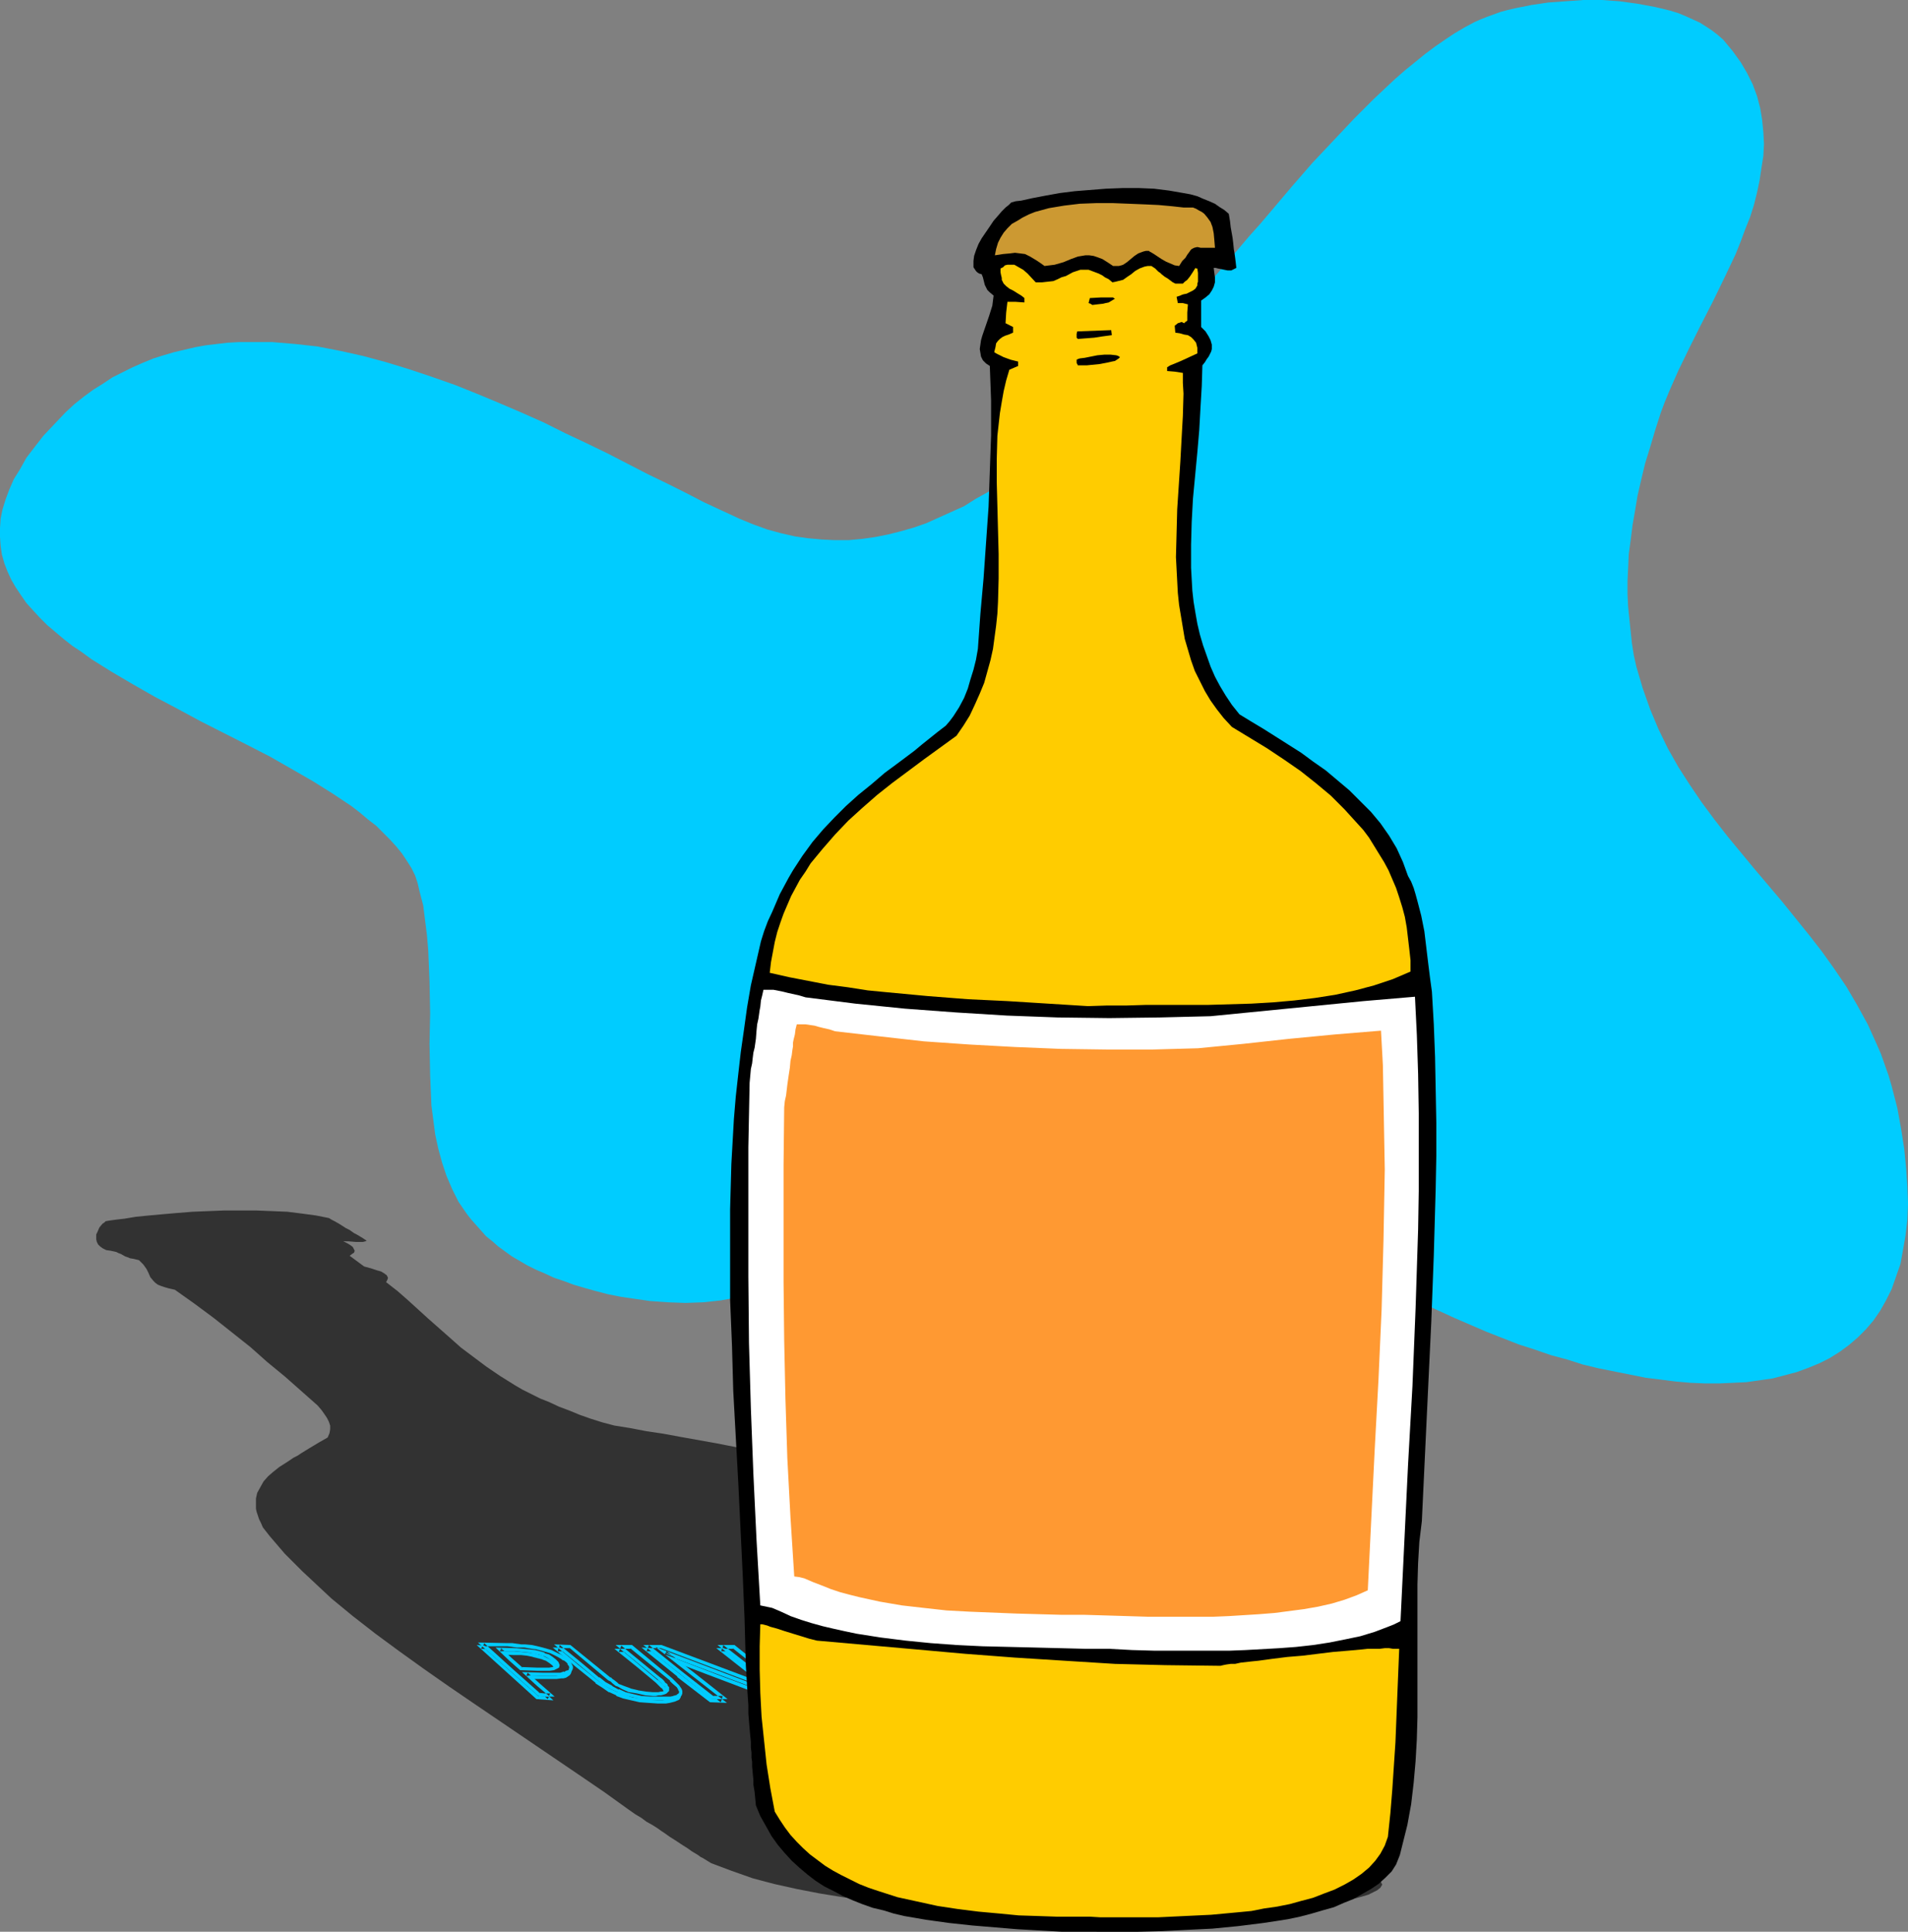 <?xml version="1.0" encoding="UTF-8" standalone="no"?>
<svg
   version="1.0"
   width="129.724mm"
   height="131.316mm"
   id="svg45"
   sodipodi:docname="Alcoholic Beverages 16.wmf"
   xmlns:inkscape="http://www.inkscape.org/namespaces/inkscape"
   xmlns:sodipodi="http://sodipodi.sourceforge.net/DTD/sodipodi-0.dtd"
   xmlns="http://www.w3.org/2000/svg"
   xmlns:svg="http://www.w3.org/2000/svg">
  <rect width="100%" height="100%" fill="#808080" stroke="none"/>
  <sodipodi:namedview
     id="namedview45"
     pagecolor="#ffffff"
     bordercolor="#000000"
     borderopacity="0.25"
     inkscape:showpageshadow="2"
     inkscape:pageopacity="0.0"
     inkscape:pagecheckerboard="0"
     inkscape:deskcolor="#d1d1d1"
     inkscape:document-units="mm" />
  <defs
     id="defs1">
    <pattern
       id="WMFhbasepattern"
       patternUnits="userSpaceOnUse"
       width="6"
       height="6"
       x="0"
       y="0" />
  </defs>
  <path
     style="fill:#00ccff;fill-opacity:1;fill-rule:evenodd;stroke:none"
     d="m 486.092,279.015 -0.808,-2.747 -0.97,-2.747 -0.97,-2.747 -1.131,-2.585 -2.262,-5.008 -2.747,-5.008 -2.747,-4.685 -3.07,-4.524 -3.232,-4.524 -3.394,-4.362 -6.787,-8.401 -7.11,-8.401 -6.949,-8.401 -3.394,-4.362 -3.232,-4.362 -3.07,-4.524 -2.909,-4.524 -2.747,-4.847 -2.424,-5.008 -2.101,-5.008 -0.97,-2.747 -0.97,-2.747 -0.808,-2.747 -0.808,-2.747 -0.646,-2.908 -0.485,-3.07 -0.323,-3.07 -0.323,-3.07 -0.323,-3.231 -0.162,-3.231 v -3.393 l 0.162,-3.393 0.162,-3.554 0.485,-3.554 0.485,-3.877 0.646,-3.716 0.646,-3.877 0.97,-4.201 0.97,-4.039 1.293,-4.201 1.293,-4.362 1.454,-4.524 0.97,-2.585 1.131,-2.747 1.131,-2.585 1.293,-2.908 2.747,-5.655 2.909,-5.816 3.07,-5.978 3.07,-6.301 2.909,-6.139 1.293,-3.231 1.131,-3.07 1.293,-3.231 0.97,-3.07 0.808,-3.231 0.646,-3.07 0.485,-3.231 0.485,-3.07 0.162,-3.07 -0.162,-3.07 -0.323,-3.231 -0.485,-2.908 -0.808,-3.07 -1.131,-3.07 -1.454,-2.908 -1.616,-2.747 -2.101,-2.908 -2.424,-2.908 -1.293,-1.131 -1.454,-1.131 -1.454,-0.969 -1.778,-1.131 -1.778,-0.808 -1.778,-0.808 -1.939,-0.808 -2.101,-0.646 -1.939,-0.485 -2.101,-0.485 -4.363,-0.808 L 416.12,0.323 411.595,0 h -4.686 l -4.525,0.323 -4.525,0.323 -4.363,0.646 -4.04,0.808 -2.101,0.485 -1.778,0.485 -1.778,0.646 -1.778,0.646 -1.616,0.646 -1.454,0.646 -2.424,1.292 -2.747,1.616 -2.424,1.616 -2.586,1.777 -2.586,1.939 -2.586,2.1 -2.586,2.1 -2.586,2.262 -2.586,2.423 -2.747,2.585 -5.171,5.17 -5.333,5.655 -5.333,5.655 -5.333,6.139 -5.333,6.301 -2.747,3.231 -2.747,3.07 -5.494,6.462 -11.15,12.925 -5.656,6.301 -5.818,6.301 -5.818,5.978 -5.818,5.816 -5.979,5.493 -2.909,2.747 -3.07,2.423 -3.07,2.585 -3.07,2.262 -3.07,2.262 -3.07,2.1 -3.07,2.1 -3.232,1.777 -3.07,1.939 -3.232,1.454 -3.232,1.454 -3.232,1.454 -3.232,1.131 -3.394,0.969 -3.232,0.808 -3.232,0.646 -3.394,0.485 -3.555,0.323 h -3.394 l -3.394,-0.162 -3.555,-0.323 -3.394,-0.485 -3.555,-0.808 -3.555,-0.969 -3.555,-1.292 -3.555,-1.454 -4.525,-2.1 -4.525,-2.1 -4.686,-2.423 -4.848,-2.423 -5.01,-2.423 -5.01,-2.585 -5.333,-2.747 -5.333,-2.585 -5.494,-2.585 -5.494,-2.747 -5.818,-2.585 -5.656,-2.423 -5.818,-2.423 -5.656,-2.262 -5.979,-2.1 -5.818,-1.939 -5.818,-1.777 -5.979,-1.616 -5.818,-1.292 -5.818,-1.131 -5.818,-0.646 -5.818,-0.485 H 64.155 61.408 l -2.909,0.162 -2.747,0.323 -2.747,0.323 -2.747,0.485 -2.747,0.646 -2.747,0.646 -2.747,0.808 -2.586,0.808 -2.747,1.131 -2.586,1.131 -2.586,1.292 -2.586,1.292 -2.424,1.616 -2.586,1.616 -2.424,1.777 -2.424,1.939 -2.262,2.1 -2.909,3.07 -2.747,2.908 -2.262,2.908 -2.101,2.747 -1.616,2.908 -1.616,2.585 -1.131,2.585 -0.97,2.585 -0.808,2.585 -0.485,2.423 L 0,135.711 v 2.262 l 0.162,2.262 0.323,2.262 0.646,2.262 0.808,2.1 0.97,2.1 1.131,1.939 1.293,1.939 1.454,2.1 1.616,1.777 1.778,1.939 1.939,1.939 2.101,1.777 2.101,1.777 2.262,1.777 2.424,1.616 2.424,1.777 5.171,3.231 5.494,3.231 5.656,3.231 5.818,3.07 5.979,3.231 11.797,5.978 5.979,3.07 5.656,3.231 5.333,3.07 5.171,3.231 2.424,1.616 2.424,1.616 2.101,1.616 2.101,1.777 2.101,1.616 1.778,1.777 1.778,1.777 1.616,1.777 1.454,1.777 1.293,1.939 1.131,1.777 0.97,1.939 0.646,1.939 0.485,2.1 0.97,3.716 0.485,3.877 0.485,3.877 0.323,3.877 0.162,3.877 0.162,4.039 0.162,8.078 -0.162,7.916 0.162,8.078 0.162,3.877 0.162,3.877 0.485,3.716 0.485,3.716 0.808,3.716 0.97,3.554 1.131,3.393 1.454,3.393 1.616,3.231 2.101,3.07 1.131,1.454 1.293,1.454 1.293,1.454 1.293,1.454 1.616,1.292 1.454,1.292 1.778,1.292 1.778,1.292 1.939,1.131 1.939,1.131 2.262,1.131 2.262,0.969 2.424,1.131 2.424,0.808 2.586,0.969 2.747,0.808 2.909,0.808 3.07,0.808 3.232,0.646 3.232,0.485 4.525,0.646 4.525,0.323 4.525,0.162 4.525,-0.162 4.525,-0.485 4.525,-0.808 4.686,-0.808 4.525,-0.969 4.525,-1.292 4.686,-1.292 4.525,-1.616 4.686,-1.454 9.211,-3.554 9.373,-3.716 9.211,-3.877 9.373,-3.716 9.211,-3.716 4.848,-1.616 4.525,-1.616 4.686,-1.454 4.686,-1.292 4.686,-1.131 4.686,-1.131 4.686,-0.808 4.848,-0.485 4.525,-0.485 h 4.686 l 2.747,2.423 2.747,2.747 2.909,2.423 3.07,2.585 3.07,2.423 3.232,2.585 3.394,2.423 3.555,2.423 3.555,2.262 3.555,2.423 7.595,4.524 7.595,4.362 8.08,4.039 8.08,3.716 8.242,3.554 8.242,3.231 4.04,1.292 4.202,1.454 4.202,1.131 4.04,1.292 4.04,0.969 4.04,0.808 4.04,0.808 4.04,0.808 3.878,0.485 3.878,0.485 3.717,0.323 3.717,0.162 h 3.717 l 3.555,-0.162 3.394,-0.162 3.394,-0.485 3.394,-0.485 3.07,-0.808 3.07,-0.808 3.07,-1.131 2.747,-1.131 2.586,-1.292 2.586,-1.616 2.424,-1.777 2.262,-1.939 2.101,-2.1 1.939,-2.262 1.778,-2.585 1.454,-2.585 1.454,-2.908 1.131,-3.231 1.131,-3.231 0.646,-3.554 0.646,-3.716 0.485,-4.039 0.162,-4.201 -0.162,-4.362 -0.323,-4.685 -0.485,-5.008 -0.808,-5.17 -0.97,-5.332 z"
     id="path1" />
  <path
     style="fill:#323232;fill-opacity:1;fill-rule:evenodd;stroke:none"
     d="m 276.659,490.982 -5.818,-0.162 -5.818,-0.162 h -5.979 l -5.979,-0.323 -12.282,-0.485 -6.141,-0.485 -6.141,-0.485 -5.979,-0.646 -5.979,-0.808 -5.979,-0.969 -5.818,-1.131 -5.818,-1.292 -5.494,-1.454 -5.494,-1.939 -5.171,-1.939 -2.101,-1.292 -0.646,-0.323 -0.646,-0.485 -0.808,-0.485 -0.808,-0.485 -1.131,-0.808 -1.293,-0.808 -1.454,-0.969 -1.778,-1.131 -1.131,-0.808 -0.97,-0.646 -1.131,-0.808 -1.293,-0.808 -1.454,-0.808 -1.293,-0.969 -1.616,-0.969 -1.616,-1.131 -6.302,-4.524 -6.626,-4.524 -26.664,-18.095 -6.626,-4.524 -6.464,-4.524 -6.302,-4.524 -6.141,-4.524 -5.818,-4.524 -5.494,-4.524 -5.01,-4.685 -2.424,-2.262 -2.262,-2.262 -2.262,-2.262 -1.939,-2.262 -1.939,-2.262 -1.778,-2.262 -0.485,-1.131 -0.485,-0.969 -0.323,-0.969 -0.323,-0.969 -0.162,-0.808 v -0.969 -1.616 l 0.323,-1.454 0.808,-1.454 0.808,-1.454 1.131,-1.292 1.293,-1.131 1.616,-1.292 1.778,-1.131 1.939,-1.292 0.97,-0.485 0.97,-0.646 2.101,-1.292 2.424,-1.454 2.262,-1.292 0.485,-1.131 0.162,-0.969 v -0.969 l -0.323,-0.969 -0.485,-0.969 -0.646,-0.969 -0.808,-1.131 -0.97,-1.131 -8.403,-7.432 -4.525,-3.716 -4.363,-3.877 -4.686,-3.716 -4.686,-3.716 -5.01,-3.716 -5.01,-3.554 -1.454,-0.323 -1.131,-0.323 -0.97,-0.323 -0.808,-0.323 -0.646,-0.485 -0.485,-0.485 -0.808,-0.969 -0.485,-1.131 -0.485,-0.969 -0.808,-1.131 -0.485,-0.485 -0.646,-0.646 -1.293,-0.323 -0.97,-0.162 -0.808,-0.323 -0.485,-0.162 -1.131,-0.646 -0.485,-0.162 -0.646,-0.323 -1.454,-0.323 -1.131,-0.162 -0.97,-0.485 -0.646,-0.485 -0.485,-0.485 -0.323,-0.646 -0.162,-0.646 v -0.646 -0.646 l 0.323,-0.646 0.485,-1.131 0.808,-0.969 0.485,-0.323 0.323,-0.323 0.97,-0.162 1.131,-0.162 1.293,-0.162 1.454,-0.162 2.909,-0.485 3.232,-0.323 3.555,-0.323 3.717,-0.323 4.04,-0.323 4.04,-0.162 4.04,-0.162 h 4.202 4.202 l 4.04,0.162 3.878,0.162 3.878,0.485 3.555,0.485 3.232,0.646 0.808,0.485 0.646,0.323 1.131,0.646 1.778,1.131 0.97,0.485 1.131,0.808 0.646,0.323 0.808,0.485 0.808,0.485 0.97,0.646 -0.323,0.162 -0.646,0.162 h -0.808 -0.97 l -1.939,-0.162 H 88.718 88.234 l 0.97,0.485 0.808,0.485 0.646,0.485 0.323,0.646 0.162,0.323 -0.162,0.485 -0.485,0.323 -0.646,0.485 3.717,2.747 1.778,0.485 1.454,0.485 1.131,0.323 0.808,0.485 0.646,0.485 0.323,0.646 -0.162,0.485 -0.323,0.646 2.909,2.262 2.586,2.262 5.333,4.847 5.494,4.847 2.909,2.585 3.232,2.423 3.232,2.423 3.555,2.423 3.878,2.423 1.939,1.131 2.262,1.131 2.262,1.131 2.424,0.969 2.424,1.131 2.586,0.969 2.747,1.131 2.747,0.969 3.07,0.969 3.07,0.808 4.04,0.646 4.202,0.808 4.363,0.646 4.363,0.808 9.05,1.616 9.05,1.777 4.363,1.131 4.363,0.969 4.202,1.131 4.202,1.131 3.878,1.292 3.878,1.292 3.555,1.454 3.232,1.454 3.07,1.131 3.07,1.454 2.909,1.454 2.909,1.616 2.747,1.616 2.747,1.616 2.424,1.616 2.424,1.454 5.01,3.393 4.848,3.393 4.848,3.554 4.525,3.393 4.525,3.393 4.363,3.554 8.403,6.786 8.242,6.947 8.242,6.947 16.322,13.733 2.262,2.1 2.424,2.1 2.586,2.1 2.909,2.262 5.818,4.524 3.07,2.262 3.07,2.262 2.747,2.262 2.747,2.262 2.586,2.1 2.424,2.262 2.101,2.1 1.778,2.1 0.646,1.131 0.646,0.969 0.646,0.969 0.485,0.969 -0.485,0.808 -0.808,0.646 -0.97,0.485 -1.293,0.646 -1.616,0.485 -1.778,0.485 -1.939,0.323 -2.262,0.485 -2.262,0.323 -2.586,0.323 -2.747,0.323 -2.747,0.162 -2.909,0.323 -3.07,0.162 -6.302,0.323 -12.766,0.323 -6.302,0.162 h -6.141 z"
     id="path2" />
  <path
     style="fill:#323232;fill-opacity:1;fill-rule:evenodd;stroke:none"
     d="m 273.427,489.528 h -4.848 l -5.01,-0.162 -5.333,-0.162 -5.333,-0.162 -5.656,-0.323 -5.656,-0.323 -5.656,-0.323 -5.656,-0.485 -5.656,-0.646 -5.656,-0.646 -5.494,-0.808 -5.494,-0.969 -5.333,-1.131 -5.01,-1.131 -4.848,-1.454 -4.525,-1.616 -4.202,-2.262 -4.04,-2.262 -3.878,-2.262 -3.717,-2.423 -3.555,-2.262 -3.232,-2.262 -2.909,-2.423 -2.909,-2.1 h 0.646 0.646 0.646 l 0.808,0.162 2.101,0.162 2.262,0.323 2.262,0.162 2.424,0.323 2.424,0.162 2.101,0.162 13.09,0.323 13.09,0.485 26.179,0.646 13.251,0.323 13.251,0.162 13.251,0.162 h 13.413 0.323 l 0.485,-0.162 h 0.808 0.808 l 0.97,-0.162 h 1.131 1.293 l 1.293,-0.162 h 1.454 l 1.616,-0.162 3.394,-0.162 3.717,-0.323 3.717,-0.162 7.595,-0.323 3.717,-0.162 3.555,-0.162 3.07,-0.162 h 1.454 1.293 1.131 1.131 0.808 0.808 l 5.656,4.685 5.656,4.847 5.494,4.685 2.586,2.423 2.586,2.423 0.162,0.485 v 0.323 l 0.162,0.485 -0.323,0.808 -0.162,0.323 -0.808,0.646 -1.131,0.646 -1.454,0.646 -1.616,0.485 -1.939,0.485 -2.262,0.323 -2.262,0.485 -2.586,0.323 -2.909,0.323 -2.747,0.162 -3.07,0.323 -3.232,0.162 -3.232,0.162 -6.626,0.162 -6.787,0.323 h -6.626 -6.302 -3.232 -2.909 z"
     id="path3" />
  <path
     style="fill:#323232;fill-opacity:1;fill-rule:evenodd;stroke:none"
     d="m 263.246,463.032 -5.818,-0.162 h -5.979 -6.302 -12.928 l -6.787,-0.162 h -13.574 l -13.413,-0.323 -6.626,-0.323 -6.626,-0.323 -6.464,-0.485 -6.302,-0.485 -6.141,-0.808 -5.818,-0.646 -1.454,-0.162 h -1.616 l -9.858,-6.624 -9.696,-6.462 -9.373,-6.462 -9.211,-6.624 -9.05,-6.624 -8.888,-6.462 -8.726,-6.462 -8.565,-6.624 -1.293,-1.292 -1.293,-1.292 -0.97,-0.969 -0.97,-0.969 -0.808,-0.646 -0.646,-0.646 -0.485,-0.646 -0.485,-0.485 -0.808,-0.808 -0.485,-0.485 -1.131,-1.292 5.333,0.162 h 1.454 l 1.454,0.162 1.778,0.162 1.778,0.162 13.251,0.485 13.251,0.162 13.413,0.323 h 13.251 13.251 l 13.251,-0.162 13.251,-0.323 12.928,-0.323 25.048,-1.616 12.766,-0.808 13.09,-0.646 5.656,3.877 5.656,4.201 5.494,4.039 5.494,4.039 5.171,4.039 5.171,4.039 9.858,8.078 5.01,4.039 4.686,4.039 9.534,8.078 9.534,8.078 9.373,8.078 -1.131,0.323 -1.293,0.162 -1.454,0.323 -1.454,0.162 -3.232,0.485 -3.555,0.485 -3.878,0.323 -3.878,0.162 -4.202,0.323 -4.202,0.162 -8.565,0.162 -8.565,0.162 h -4.04 -3.878 l -3.878,0.162 z"
     id="path4" />
  <path
     style="fill:#323232;fill-opacity:1;fill-rule:evenodd;stroke:none"
     d="m 159.176,397.439 h -21.17 l -21.17,-0.162 -10.666,-0.162 -10.504,-0.323 -10.666,-0.485 -10.827,-0.646 -1.293,-1.131 -0.97,-1.131 -0.808,-0.969 -0.808,-0.969 -0.485,-0.969 -0.485,-0.969 -0.323,-0.969 -0.162,-0.969 -0.162,-0.808 0.162,-0.808 0.162,-0.808 0.323,-0.969 0.323,-0.646 0.485,-0.808 1.131,-1.616 1.454,-1.454 1.778,-1.292 1.939,-1.454 2.262,-1.292 4.686,-2.747 2.424,-1.292 2.424,-1.292 0.323,-1.131 v -1.131 -1.131 l -0.323,-1.131 -0.485,-1.131 -0.646,-1.131 -0.808,-1.292 -1.131,-1.131 -0.97,-1.292 -1.293,-1.292 -1.293,-1.131 -1.454,-1.292 -3.232,-2.585 -3.394,-2.423 -3.555,-2.585 -3.555,-2.423 -3.394,-2.585 -3.394,-2.423 -3.07,-2.423 -1.293,-1.292 -1.293,-1.131 -1.131,-1.131 -0.97,-1.292 -0.808,-1.131 -0.808,-1.131 1.778,-0.485 -0.323,-0.162 -0.485,-0.323 -2.101,-0.162 -1.939,-0.162 -1.778,-0.162 -1.454,-0.323 -0.485,-0.485 -0.162,-0.323 0.162,-0.323 0.162,-0.162 0.323,-0.162 0.646,-0.323 0.646,-0.162 0.646,-0.162 -0.323,-0.323 -0.162,-0.162 -0.162,-0.162 -1.293,-0.162 -1.131,-0.162 -1.293,-1.131 -1.131,-1.131 h 1.939 l 2.262,-0.162 -0.323,-0.162 -0.162,-0.323 -1.131,-0.162 -1.131,-0.162 -0.808,-0.162 -0.97,-0.162 -1.293,-0.162 -1.131,-0.162 -0.97,-0.323 -0.808,-0.323 -0.97,-0.485 -0.97,-0.646 0.162,-0.323 0.485,-0.162 0.97,-0.162 h 1.131 l 1.454,0.162 1.616,0.162 1.616,0.485 3.232,0.808 h 1.778 l 1.293,-0.162 1.293,-0.162 0.97,-0.162 0.808,-0.162 0.646,-0.323 1.293,-0.323 0.808,-0.323 h 0.808 l 0.97,-0.162 h 1.131 l 1.454,0.162 1.778,0.162 0.97,0.162 2.424,0.323 1.293,0.323 h 0.808 l 0.485,-0.162 0.646,-0.162 h 0.485 l 0.646,-0.323 0.646,-0.323 0.485,-0.485 0.808,-0.323 h 0.485 l 0.646,-0.162 0.646,-0.162 h 0.808 l 2.747,0.646 1.131,0.162 1.131,0.323 1.131,0.162 0.97,0.162 0.808,0.162 0.97,0.162 h 1.131 l 0.646,-0.162 0.323,-0.162 0.323,-0.323 0.323,-0.323 0.162,-0.323 v -0.646 l 0.162,0.162 h 0.485 l 0.646,0.323 0.485,0.323 0.485,0.323 0.323,0.323 0.162,0.162 0.162,0.323 v 0.323 l -0.162,0.162 -0.323,0.162 -0.646,0.162 -0.485,0.162 -0.646,0.162 -1.454,0.323 0.485,0.162 0.646,0.323 h 1.454 l 1.454,0.162 0.97,0.808 1.131,0.969 -0.323,0.162 -0.162,0.162 -0.485,-0.162 h -0.323 l -1.293,0.485 0.646,0.323 0.485,0.323 1.454,0.162 h 1.131 l 1.131,0.162 h 1.131 l 0.97,0.323 0.97,0.323 0.97,0.485 0.97,0.646 -1.616,0.485 -1.616,0.485 -1.454,0.323 -0.646,0.162 -0.646,0.323 0.646,0.323 h 2.101 2.262 l 3.07,2.262 2.909,2.262 5.818,5.008 5.979,5.008 3.232,2.585 3.232,2.585 3.555,2.585 3.878,2.423 4.04,2.423 4.363,2.262 2.424,1.131 2.424,0.969 2.747,1.131 2.586,0.969 2.909,0.969 2.909,0.969 3.07,0.808 3.232,0.969 12.12,1.939 5.979,1.131 5.979,1.131 5.656,1.131 5.656,1.292 5.494,1.292 5.333,1.454 5.01,1.454 5.01,1.616 4.686,1.616 4.525,1.777 4.202,2.1 4.04,2.1 3.717,2.1 3.394,2.423 -1.778,0.485 -1.939,0.485 -1.939,0.323 -1.939,0.323 -4.363,0.646 -4.686,0.646 -4.848,0.485 -5.171,0.323 -5.333,0.323 -5.333,0.162 -10.989,0.323 -10.827,0.323 h -5.333 l -5.171,0.162 -5.01,0.162 z"
     id="path5" />
  <path
     style="fill:#323232;fill-opacity:1;fill-rule:evenodd;stroke:none"
     d="m 67.226,330.553 -0.323,-0.162 h -0.323 l -0.323,-0.162 -0.323,-0.323 h 0.485 l 0.485,-0.162 h 1.131 l 1.293,-0.323 h 1.616 l 3.232,-0.323 h 1.454 l 1.131,0.162 v 0.162 l -0.323,0.162 -0.485,0.162 -0.485,0.162 -1.293,0.162 -1.616,0.162 h -0.808 l -0.808,0.162 h -1.454 -1.293 l -0.485,0.162 z"
     id="path6" />
  <path
     style="fill:#323232;fill-opacity:1;fill-rule:evenodd;stroke:none"
     d="m 63.509,327.645 h -0.485 l -0.323,-0.323 -0.162,-0.162 -0.323,-0.323 8.565,-0.323 0.646,0.485 -4.04,0.485 z"
     id="path7" />
  <path
     style="fill:#323232;fill-opacity:1;fill-rule:evenodd;stroke:none"
     d="m 62.378,323.929 -1.293,-0.162 -0.162,-0.162 -0.162,-0.323 2.909,-0.162 3.07,-0.162 0.162,0.162 h 0.485 l -1.293,0.485 -1.131,0.162 -1.293,0.162 z"
     id="path8" />
  <path
     style="fill:#323232;fill-opacity:1;fill-rule:evenodd;stroke:none"
     d="m 62.216,319.728 -1.939,-0.485 -1.778,-0.162 -1.616,-0.162 -1.293,-0.162 h -2.101 l -0.808,0.162 -1.454,0.162 -0.808,0.162 -1.616,0.485 -0.808,0.162 -0.97,0.162 h -1.131 l -1.454,0.162 -1.454,-0.323 -1.293,-0.162 -1.131,-0.162 -0.97,-0.162 -0.808,-0.162 h -0.808 l -1.454,-0.162 H 35.229 l -1.293,0.162 h -1.616 l -0.808,0.162 -0.97,0.162 -0.646,-0.808 -0.485,-0.646 -0.162,-0.646 0.323,-0.485 0.323,-0.485 0.485,-0.485 0.808,-0.485 0.97,-0.323 1.131,-0.323 1.293,-0.323 1.454,-0.323 1.454,-0.162 1.778,-0.323 1.778,-0.162 3.717,-0.323 4.04,-0.162 8.403,-0.323 h 4.202 l 3.878,-0.162 h 6.626 1.293 1.131 l 2.101,0.323 1.778,0.162 1.454,0.485 1.293,0.485 1.293,0.485 1.131,0.646 1.293,0.808 1.131,0.808 h -1.131 l -1.131,0.162 h -3.07 l -0.485,0.162 -0.162,0.323 -0.323,0.646 -0.162,0.323 -0.162,0.485 h -1.131 -1.454 l -2.909,-0.485 -1.454,-0.162 -1.131,-0.323 -1.131,-0.162 h -0.646 -0.808 -0.646 l -0.485,0.162 -0.485,0.162 -0.646,0.323 -0.485,0.323 -0.485,0.323 -0.646,0.323 -0.485,0.162 h -0.485 l -0.646,0.162 z"
     id="path9" />
  <path
     style="fill:#323232;fill-opacity:1;fill-rule:evenodd;stroke:none"
     d="m 256.944,459.478 h -5.171 -28.765 l -12.12,-0.162 -12.12,-0.323 -6.141,-0.162 -5.818,-0.323 -5.818,-0.485 -5.656,-0.485 -5.494,-0.646 -5.171,-0.646 -2.909,-0.162 -8.726,-5.816 -8.565,-5.816 -8.403,-5.816 -8.403,-5.978 -8.08,-5.816 -7.918,-5.978 -7.757,-5.816 -7.757,-5.816 -1.131,-1.292 -1.131,-0.969 -0.97,-0.969 -0.808,-0.808 -0.646,-0.646 -0.646,-0.646 -0.485,-0.485 -0.323,-0.485 -0.808,-0.646 -0.485,-0.646 -0.97,-0.969 h 2.424 l 2.262,0.162 h 1.293 l 1.454,0.162 1.454,0.162 1.778,0.162 11.797,0.323 11.958,0.323 h 11.958 l 11.958,0.162 11.958,-0.162 h 11.797 l 11.797,-0.323 11.635,-0.323 11.15,-0.646 11.312,-0.646 11.474,-0.808 11.635,-0.646 5.171,3.716 5.01,3.554 4.848,3.716 4.848,3.554 4.686,3.554 4.525,3.716 9.05,7.27 8.565,7.27 8.565,7.27 16.968,14.379 -1.131,0.162 -1.131,0.323 -2.586,0.485 -2.747,0.323 -3.232,0.323 -3.394,0.323 -3.555,0.323 -3.717,0.162 -3.878,0.162 -7.595,0.162 -7.595,0.162 h -3.717 -3.394 z"
     id="path10" />
  <path
     style="fill:#323232;fill-opacity:1;fill-rule:evenodd;stroke:none"
     d="m 123.624,423.288 h 3.232 l 3.07,0.162 h 1.293 l 1.293,0.162 2.101,0.162 1.616,0.162 1.454,0.323 1.293,0.323 1.131,0.323 1.131,0.323 0.97,0.485 0.97,0.323 0.808,0.646 0.808,0.323 0.485,0.485 0.485,0.485 0.323,0.485 0.162,0.485 0.162,0.323 -0.162,0.485 -0.162,0.323 -0.323,0.162 -0.646,0.323 -0.323,0.162 -0.646,0.162 h -1.131 l -0.97,0.162 h -3.232 l -3.878,-0.162 6.141,5.331 h -2.909 z m 4.363,1.292 2.747,2.585 2.747,2.423 h 2.262 l 2.101,0.162 h 1.616 l 1.454,-0.162 h 0.97 l 0.646,-0.323 0.485,-0.323 v -0.323 l -0.323,-0.485 -0.485,-0.646 -0.808,-0.485 -0.808,-0.646 -1.131,-0.485 -1.131,-0.323 -1.293,-0.323 -1.454,-0.162 -1.616,-0.323 h -1.778 z"
     id="path11" />
  <path
     style="fill:#00ccff;fill-opacity:1;fill-rule:evenodd;stroke:none"
     d="m 123.947,422.965 -0.323,0.646 3.232,0.162 3.07,0.162 h 1.293 v 0 l 1.293,0.162 v 0 l 2.101,0.162 h -0.162 l 1.616,0.162 1.454,0.323 v 0 l 1.293,0.323 1.131,0.323 1.131,0.323 v -0.162 l 0.97,0.485 0.97,0.485 v 0 l 0.808,0.485 0.646,0.485 v -0.162 l 0.485,0.485 0.485,0.485 v 0 l 0.323,0.485 v 0 l 0.162,0.323 v 0 0.323 -0.162 0.323 l 0.162,-0.162 -0.323,0.323 v -0.162 l -0.323,0.323 v 0 l -0.485,0.323 0.162,-0.162 -0.485,0.162 -0.485,0.162 v 0 l -1.293,0.162 h -0.808 v 0 h -3.232 l -5.01,-0.162 6.949,6.139 0.323,-0.646 -2.909,-0.162 0.323,0.162 -14.544,-12.925 -1.454,-0.323 15.352,13.894 4.363,0.323 -6.949,-6.301 -0.323,0.808 h 3.878 3.232 0.162 0.808 l 1.293,-0.162 v 0 h 0.485 l 0.646,-0.162 0.485,-0.323 v 0 l 0.485,-0.323 0.323,-0.485 0.162,-0.646 -0.162,-0.485 -0.162,-0.485 v 0 l -0.485,-0.646 -0.485,-0.485 -0.485,-0.485 h -0.162 l -0.646,-0.485 -0.808,-0.485 h -0.162 l -0.97,-0.485 -0.97,-0.485 v 0 l -1.131,-0.323 -1.131,-0.323 -1.293,-0.323 h -0.162 l -1.454,-0.323 -1.616,-0.162 v 0 l -2.101,-0.162 v 0 l -1.131,-0.162 h -0.162 -1.293 -3.07 l -4.363,-0.323 z"
     id="path12" />
  <path
     style="fill:#00ccff;fill-opacity:1;fill-rule:evenodd;stroke:none"
     d="m 126.856,424.258 3.555,3.231 2.909,2.423 2.424,0.162 2.101,0.162 h 1.616 l 1.454,-0.162 v 0 l 1.131,-0.162 0.646,-0.323 0.646,-0.485 0.162,-0.646 -0.323,-0.646 -0.646,-0.646 v 0 l -0.808,-0.646 -0.97,-0.485 v 0 l -0.97,-0.485 -0.162,-0.162 -1.131,-0.323 -1.293,-0.323 h -0.162 l -1.454,-0.162 -1.616,-0.162 v 0 l -1.778,-0.162 h -5.333 l 1.131,0.808 4.202,0.162 h 1.778 v 0 l 1.454,0.162 1.616,0.323 h -0.162 l 1.293,0.323 1.293,0.323 h -0.162 l 0.97,0.323 v 0 l 0.97,0.646 0.808,0.646 -0.162,-0.162 0.485,0.646 v -0.162 l 0.323,0.485 -0.162,-0.323 v 0.485 l 0.162,-0.323 -0.323,0.323 v -0.162 l -0.646,0.323 h 0.162 l -1.131,0.162 h 0.162 -1.454 -1.616 -2.101 l -2.262,-0.162 0.323,0.162 -2.747,-2.423 -2.747,-2.585 -0.323,0.808 z"
     id="path13" />
  <path
     style="fill:#323232;fill-opacity:1;fill-rule:evenodd;stroke:none"
     d="m 143.339,423.773 h 2.747 l 5.01,4.201 5.171,4.039 0.485,0.485 0.485,0.485 0.485,0.323 0.323,0.162 0.808,0.485 0.808,0.485 1.778,0.646 2.101,0.485 1.939,0.323 1.939,0.162 h 0.808 l 0.646,-0.162 h 0.646 l 0.485,-0.162 0.646,-0.162 0.485,-0.485 v -0.162 l -0.162,-0.323 v -0.485 l -0.323,-0.323 -0.323,-0.323 -0.485,-0.485 -0.485,-0.485 -0.485,-0.485 -5.01,-4.039 -4.848,-4.039 h 2.909 l 5.01,4.201 5.01,4.201 0.808,0.646 0.646,0.485 0.485,0.646 0.323,0.485 0.162,0.323 0.323,0.485 v 0.323 l -0.162,0.323 -0.323,0.323 -0.323,0.162 -0.485,0.323 h -0.646 l -0.808,0.162 -0.808,0.162 h -0.97 -1.131 -2.424 l -2.262,-0.323 -2.101,-0.323 -1.939,-0.646 -1.778,-0.646 -1.778,-0.969 -1.778,-0.969 -1.616,-1.292 -5.01,-4.039 z"
     id="path14" />
  <path
     style="fill:#00ccff;fill-opacity:1;fill-rule:evenodd;stroke:none"
     d="m 143.501,423.45 -0.162,0.808 h 2.747 l -0.323,-0.162 5.01,4.201 5.171,4.039 v 0.162 l 0.646,0.485 0.485,0.323 0.323,0.323 0.485,0.162 0.808,0.485 v 0 l 0.808,0.485 v 0 l 1.939,0.646 1.939,0.646 v 0 l 1.939,0.323 h 0.162 l 1.939,0.162 h 0.808 l 0.646,-0.162 h 0.646 v 0 l 0.646,-0.162 0.808,-0.323 0.485,-0.485 0.162,-0.646 -0.162,-0.323 v 0 l -0.162,-0.485 -0.323,-0.485 v 0 l -0.323,-0.323 v 0 l -0.97,-0.969 -0.485,-0.485 h -0.162 l -4.848,-4.039 -4.848,-4.039 -0.323,0.808 h 2.909 l -0.323,-0.162 5.171,4.201 5.01,4.201 h -0.162 l 0.808,0.646 0.646,0.485 0.485,0.646 -0.162,-0.162 0.485,0.485 v 0 l 0.162,0.323 0.162,0.485 v -0.162 0.323 -0.162 l -0.162,0.323 0.162,-0.162 -0.323,0.323 0.162,-0.162 -0.97,0.485 h 0.162 l -0.646,0.162 h -0.646 l -0.97,0.162 h 0.162 l -0.97,0.162 h -1.131 l -2.424,-0.162 h 0.162 l -2.262,-0.323 -2.101,-0.323 v 0 l -1.939,-0.646 -1.778,-0.646 v 0 l -1.778,-0.808 v 0 l -1.616,-0.969 -1.778,-1.292 v 0 l -5.01,-4.039 -5.01,-4.201 -1.454,-0.162 5.979,5.008 5.01,4.039 v 0.162 l 1.778,1.131 1.616,1.131 h 0.162 l 1.778,0.808 v 0.162 l 1.778,0.646 2.101,0.485 v 0 l 2.101,0.485 2.262,0.162 v 0 l 2.424,0.162 h 1.131 0.97 v 0 l 0.97,-0.162 0.646,-0.162 0.646,-0.162 1.131,-0.485 0.323,-0.485 0.162,-0.485 v -0.323 l -0.162,-0.646 -0.162,-0.485 -0.485,-0.485 v 0 l -0.485,-0.646 -0.646,-0.485 -0.808,-0.646 v 0 l -5.01,-4.201 -5.333,-4.201 h -4.04 l 5.818,4.685 4.848,4.039 v 0 l 0.485,0.485 0.97,0.969 v -0.162 l 0.323,0.485 v 0 l 0.162,0.323 v -0.162 l 0.162,0.485 v -0.162 0.323 0 0.162 l 0.162,-0.323 -0.485,0.485 0.323,-0.162 -0.808,0.323 h -0.485 v 0 l -0.485,0.162 h -0.808 0.162 -0.808 l -1.939,-0.162 v 0 l -1.939,-0.323 v 0 l -1.939,-0.485 -1.778,-0.646 v 0 l -0.808,-0.485 h 0.162 l -0.808,-0.323 -0.323,-0.323 -0.485,-0.323 -0.485,-0.323 -0.646,-0.485 v 0 l -5.01,-4.039 -5.171,-4.362 h -4.202 z"
     id="path15" />
  <path
     style="fill:#323232;fill-opacity:1;fill-rule:evenodd;stroke:none"
     d="m 200.222,435.405 -7.434,-5.816 -7.434,-5.655 h 2.747 l 8.403,6.624 8.242,6.462 h -3.555 l -15.352,-5.816 -15.352,-5.816 15.029,11.632 -2.909,-0.162 -8.242,-6.462 -8.242,-6.624 1.778,0.162 h 1.616 z"
     id="path16" />
  <path
     style="fill:#00ccff;fill-opacity:1;fill-rule:evenodd;stroke:none"
     d="m 202.646,436.859 -9.696,-7.593 -7.434,-5.816 -0.162,0.808 h 2.747 -0.162 l 8.242,6.624 8.242,6.462 0.323,-0.808 h -3.555 0.162 l -15.352,-5.655 -18.099,-6.947 17.291,13.41 0.323,-0.808 h -2.909 0.323 l -8.242,-6.462 v 0 l -8.242,-6.624 -0.323,0.808 h 1.778 1.616 v 0 l 33.128,12.602 -2.424,-1.777 -30.542,-11.632 h -1.778 l -3.07,-0.162 9.211,7.432 v 0.162 l 8.403,6.462 4.363,0.162 -15.998,-12.44 -0.485,0.808 15.352,5.816 15.352,5.816 h 4.848 l -9.211,-7.27 -8.403,-6.786 h -4.202 l 8.403,6.624 7.434,5.816 0.323,-0.808 z"
     id="path17" />
  <path
     style="fill:#323232;fill-opacity:1;fill-rule:evenodd;stroke:none"
     d="m 203.454,433.305 2.586,-0.162 1.939,1.131 1.131,0.485 1.131,0.323 1.293,0.323 1.131,0.323 h 1.131 1.131 1.131 l 0.97,-0.162 0.485,-0.323 0.485,-0.323 v -0.485 l -0.162,-0.323 -0.323,-0.646 -0.808,-0.485 -0.646,-0.485 -0.808,-0.323 -0.97,-0.485 -1.131,-0.323 -1.293,-0.162 -1.454,-0.323 -1.616,-0.323 -1.778,-0.162 h -0.485 l -0.323,-0.162 -1.939,-0.162 -1.616,-0.323 -1.454,-0.323 -1.293,-0.323 -1.131,-0.323 -0.97,-0.485 -1.939,-1.131 -0.485,-0.323 -0.485,-0.485 -0.323,-0.323 -0.162,-0.323 -0.162,-0.323 v -0.323 -0.323 l 0.162,-0.162 0.323,-0.323 0.323,-0.162 0.323,-0.162 0.485,-0.162 1.131,-0.162 1.454,-0.162 h 1.778 l 1.454,0.162 1.616,0.323 1.616,0.323 1.616,0.485 1.454,0.646 1.293,0.646 1.293,0.808 h -2.586 l -1.778,-0.969 -1.939,-0.808 -1.939,-0.323 -2.101,-0.162 -0.97,0.162 -0.646,0.162 -0.646,0.162 -0.323,0.323 -0.162,0.323 0.162,0.323 0.323,0.485 0.485,0.485 0.808,0.485 0.97,0.485 0.97,0.323 1.293,0.162 0.646,0.323 0.97,0.162 1.293,0.162 1.454,0.162 h 0.808 0.646 l 0.646,0.162 h 0.485 l 1.778,0.323 1.454,0.162 1.293,0.323 1.293,0.485 1.131,0.323 0.97,0.485 0.97,0.485 0.97,0.646 0.485,0.485 0.646,0.485 0.323,0.485 0.323,0.323 0.162,0.323 0.162,0.323 v 0.485 l -0.162,0.323 -0.162,0.162 -0.323,0.323 -0.485,0.162 -0.485,0.162 -0.646,0.162 -0.646,0.162 h -0.808 l -0.97,0.162 -1.778,-0.162 -1.778,-0.162 -1.778,-0.323 -1.778,-0.485 -1.778,-0.485 -1.616,-0.808 -1.454,-0.646 z"
     id="path18" />
  <path
     style="fill:#00ccff;fill-opacity:1;fill-rule:evenodd;stroke:none"
     d="m 203.616,432.82 -0.162,0.808 h 2.586 l -0.162,-0.162 1.939,1.131 1.131,0.485 v 0.162 l 1.131,0.323 1.293,0.323 v 0 l 1.131,0.162 h 0.162 l 1.131,0.162 h 1.131 l 1.131,-0.162 h 0.162 l 0.808,-0.162 0.808,-0.162 0.485,-0.646 0.162,-0.646 -0.162,-0.646 -0.485,-0.485 -0.808,-0.646 v 0 l -0.646,-0.485 h -0.162 l -0.808,-0.485 v 0 l -1.131,-0.323 -1.131,-0.323 -1.293,-0.323 v 0 l -1.454,-0.323 -1.616,-0.162 -1.616,-0.323 h -0.646 0.162 l -0.485,-0.162 -1.778,-0.162 -1.616,-0.323 -1.454,-0.162 v 0 l -1.293,-0.323 -1.131,-0.485 v 0.162 l -0.97,-0.646 -1.939,-0.969 v 0 l -0.485,-0.485 0.162,0.162 -0.485,-0.485 v 0.162 l -0.323,-0.485 h 0.162 l -0.323,-0.323 v 0.162 -0.323 0.162 -0.323 0.162 -0.323 0.162 l 0.162,-0.323 0.162,-0.162 h -0.162 l 0.323,-0.162 v 0 l 0.323,-0.162 v 0 h 0.485 -0.162 l 1.293,-0.323 h 1.454 -0.162 1.778 -0.162 l 1.616,0.162 1.616,0.162 h -0.162 l 1.616,0.485 1.616,0.485 h -0.162 l 1.454,0.485 v 0 l 1.454,0.646 h -0.162 l 1.293,0.808 0.323,-0.808 h -2.586 0.162 l -1.778,-0.808 -1.939,-0.808 -2.101,-0.485 v 0 h -2.101 -0.97 l -0.808,0.162 -0.646,0.323 -0.485,0.323 -0.162,0.646 0.162,0.646 0.323,0.485 0.485,0.485 h 0.162 l 0.808,0.485 v 0 l 0.97,0.485 v 0.162 l 0.97,0.323 h 0.162 l 1.131,0.162 v 0 l 0.808,0.162 v 0 l 0.97,0.162 1.131,0.162 1.454,0.162 0.808,0.162 h 0.808 l 0.646,0.162 h 0.485 l 1.616,0.323 1.616,0.162 h -0.162 l 1.454,0.323 1.131,0.485 1.131,0.323 v -0.162 l 0.97,0.485 v 0 l 0.97,0.646 0.808,0.646 0.646,0.323 h -0.162 l 0.646,0.485 0.323,0.485 v -0.162 l 0.162,0.485 v -0.162 l 0.323,0.485 v 0.323 -0.323 0.485 -0.162 0.323 -0.162 l -0.323,0.323 0.162,-0.162 -0.323,0.323 0.162,-0.162 -0.485,0.323 v -0.162 l -0.485,0.162 h 0.162 l -0.646,0.162 -0.808,0.162 h -0.646 l -0.97,0.162 v 0 l -1.778,-0.162 h 0.162 l -1.778,-0.162 -1.778,-0.323 v 0 l -1.778,-0.323 -1.778,-0.646 v 0 l -1.616,-0.646 -1.454,-0.808 h 0.162 l -1.454,-0.808 h -1.616 l 2.424,1.616 h 0.162 l 1.454,0.808 1.616,0.646 v 0 l 1.778,0.646 1.939,0.485 v 0 l 1.778,0.323 1.778,0.162 v 0 h 1.778 0.162 0.808 0.808 l 0.646,-0.162 0.646,-0.162 h 0.162 l 0.485,-0.162 v -0.162 l 0.485,-0.162 0.485,-0.323 0.162,-0.323 0.323,-0.485 v -0.485 l -0.323,-0.485 -0.162,-0.323 v -0.162 l -0.323,-0.323 -0.485,-0.485 -0.485,-0.485 v 0 l -0.646,-0.485 -0.808,-0.646 -0.97,-0.485 v 0 l -1.131,-0.485 -0.162,-0.162 -0.97,-0.323 -1.293,-0.323 -1.293,-0.323 v 0 l -1.616,-0.323 -1.616,-0.162 -0.646,-0.162 h -0.485 l -0.808,-0.162 h -0.808 l -1.454,-0.162 -1.131,-0.162 -0.97,-0.162 v 0 l -0.646,-0.162 h -0.162 l -1.131,-0.323 v 0 l -0.97,-0.323 v 0 l -0.808,-0.323 v 0 l -0.808,-0.485 v 0 l -0.485,-0.485 0.162,0.162 -0.323,-0.485 v 0.162 l -0.162,-0.485 v 0.323 l 0.162,-0.323 -0.162,0.162 0.323,-0.323 -0.162,0.162 0.646,-0.162 0.646,-0.323 h -0.162 0.97 l 2.101,0.162 h -0.162 l 1.939,0.323 v 0 l 1.778,0.808 1.939,0.808 h 4.202 l -2.424,-1.616 h -0.162 l -1.293,-0.646 v 0 l -1.454,-0.646 h -0.162 l -1.454,-0.485 -1.616,-0.323 v 0 l -1.616,-0.323 -1.616,-0.162 v 0 h -1.778 v 0 l -1.454,0.162 -1.293,0.162 v 0 l -0.485,0.162 -0.485,0.162 v 0 l -0.323,0.323 -0.323,0.323 -0.162,0.323 -0.162,0.485 0.162,0.485 0.162,0.323 v 0.162 l 0.162,0.323 v 0 l 0.323,0.323 v 0 l 0.485,0.485 v 0 l 0.485,0.323 h 0.162 l 1.778,1.131 1.131,0.485 0.162,0.162 1.131,0.323 1.131,0.323 h 0.162 l 1.454,0.323 1.616,0.323 1.778,0.162 v 0 l 0.323,0.162 h 0.646 l 1.616,0.162 1.616,0.323 1.454,0.162 v 0 l 1.293,0.323 1.131,0.323 0.97,0.485 v -0.162 l 0.808,0.485 v 0 l 0.646,0.323 v 0 l 0.646,0.485 h -0.162 l 0.485,0.485 v 0 l 0.162,0.485 v -0.323 l -0.162,0.323 0.162,-0.162 -0.485,0.323 h 0.162 l -0.646,0.162 h 0.162 l -0.808,0.162 v 0 h -1.131 -1.131 -1.131 v 0 l -1.131,-0.162 h 0.162 l -1.293,-0.323 -1.131,-0.485 v 0.162 l -1.131,-0.646 -1.939,-1.131 -4.202,0.162 z"
     id="path19" />
  <path
     style="fill:#323232;fill-opacity:1;fill-rule:evenodd;stroke:none"
     d="m 237.229,426.035 -3.555,-0.969 -1.616,-0.323 -1.616,-0.323 -3.232,-0.162 -2.909,-0.162 -1.131,0.162 h -0.97 l -0.97,0.162 -0.808,0.323 -0.646,0.162 -0.485,0.323 -0.485,0.323 -0.323,0.485 -0.162,0.485 v 0.485 l 0.162,0.485 0.162,0.323 0.323,0.646 0.485,0.485 0.646,0.485 0.646,0.646 1.939,1.131 2.101,0.969 2.424,0.969 2.747,0.808 2.747,0.646 2.747,0.485 2.424,0.162 h 2.424 1.454 l 1.131,-0.162 1.131,-0.323 0.808,-0.323 0.646,-0.323 0.646,-0.485 0.323,-0.323 0.162,-0.646 h 3.232 v 0.646 l -0.162,0.808 -0.485,0.646 -0.808,0.646 -1.131,0.323 -1.293,0.485 -1.778,0.162 -1.778,0.162 h -3.232 l -3.232,-0.323 -3.394,-0.485 -3.394,-0.808 -1.778,-0.485 -1.616,-0.485 -1.454,-0.646 -1.454,-0.485 -1.293,-0.646 -1.454,-0.646 -2.262,-1.292 -0.808,-0.808 -0.808,-0.646 -0.646,-0.646 -0.323,-0.646 -0.323,-0.646 v -0.646 -0.485 l 0.323,-0.646 0.323,-0.485 0.646,-0.323 0.646,-0.485 0.808,-0.323 0.97,-0.162 1.131,-0.323 h 1.293 l 1.454,-0.162 h 2.101 l 2.101,0.162 2.424,0.162 2.262,0.323 2.424,0.485 2.262,0.646 4.525,1.454 h -1.616 z"
     id="path20" />
  <path
     style="fill:#00ccff;fill-opacity:1;fill-rule:evenodd;stroke:none"
     d="m 237.229,425.712 h 0.162 l -3.555,-1.131 -1.616,-0.323 h -0.162 l -1.454,-0.323 -3.232,-0.162 h -0.162 l -2.909,-0.162 -1.131,0.162 h -0.162 l -0.808,0.162 h -0.97 v 0 l -0.808,0.323 h -0.162 l -0.646,0.323 -0.646,0.323 -0.485,0.323 -0.323,0.646 -0.162,0.485 v 0.646 0.485 l 0.323,0.646 0.323,0.485 0.485,0.646 0.646,0.485 0.808,0.646 v 0 l 1.778,1.131 h 0.162 l 2.101,1.131 v 0 l 2.424,0.808 2.747,0.969 2.909,0.646 v 0 l 2.586,0.323 2.586,0.323 v 0 h 2.424 1.454 v 0 l 1.293,-0.323 1.131,-0.162 0.808,-0.323 v 0 l 0.646,-0.485 h 0.162 l 0.646,-0.485 0.323,-0.485 0.162,-0.646 -0.323,0.323 3.232,-0.162 -0.485,-0.323 0.162,0.808 v -0.162 l -0.323,0.646 0.162,-0.162 -0.485,0.646 v 0 l -0.808,0.485 h 0.162 l -1.131,0.485 v 0 l -1.293,0.323 v 0 l -1.616,0.162 v 0 l -1.778,0.162 h -3.232 0.162 l -3.394,-0.323 -3.232,-0.485 v 0 l -3.394,-0.808 -1.778,-0.485 -1.616,-0.485 -1.454,-0.485 v 0 l -1.454,-0.646 v 0 l -1.293,-0.485 -1.293,-0.646 v 0 l -2.262,-1.454 -0.97,-0.646 h 0.162 l -0.808,-0.646 -0.646,-0.646 h 0.162 l -0.485,-0.646 v 0.162 l -0.323,-0.646 0.162,0.162 -0.162,-0.646 v 0.162 l 0.162,-0.646 -0.162,0.162 0.323,-0.646 v 0.162 l 0.323,-0.485 v 0.162 l 0.485,-0.485 v 0 l 0.646,-0.323 v 0 l 0.97,-0.323 h -0.162 l 0.97,-0.323 v 0 l 1.131,-0.162 1.293,-0.162 h -0.162 1.454 2.101 2.101 v 0 l 2.262,0.323 2.424,0.323 2.262,0.485 v 0 l 2.262,0.646 4.525,1.292 0.162,-0.808 h -1.616 l -1.778,0.162 v 0.808 h 1.778 l 4.202,-0.162 -6.949,-2.262 -2.424,-0.485 v 0 l -2.424,-0.646 -2.262,-0.323 -2.262,-0.162 h -0.162 l -2.101,-0.162 -2.101,0.162 h -1.454 v 0 l -1.293,0.162 -1.131,0.162 h -0.162 l -0.808,0.162 h -0.162 l -0.808,0.323 v 0.162 l -0.646,0.323 h -0.162 l -0.646,0.485 -0.323,0.485 -0.485,0.808 v 0.646 0.808 l 0.323,0.646 0.485,0.808 v 0 l 0.646,0.646 0.808,0.646 v 0.162 l 0.97,0.646 2.262,1.454 v 0 l 1.293,0.646 1.454,0.485 v 0.162 l 1.454,0.485 v 0 l 1.616,0.646 1.454,0.485 1.778,0.485 3.394,0.646 h 0.162 l 3.394,0.646 3.232,0.162 v 0 l 3.232,0.162 1.778,-0.162 h 0.162 l 1.616,-0.323 v 0 l 1.454,-0.323 v 0 l 1.131,-0.485 0.97,-0.646 0.646,-0.808 0.162,-0.808 -0.162,-1.292 -3.878,0.162 -0.323,0.808 v -0.162 l -0.323,0.485 0.162,-0.162 -0.485,0.485 v 0 l -0.646,0.323 v 0 l -0.808,0.323 v 0 l -0.97,0.162 -1.131,0.162 v 0 h -1.454 -2.424 0.162 l -2.586,-0.162 -2.586,-0.485 v 0 l -2.747,-0.646 -2.747,-0.808 -2.424,-0.969 v 0.162 l -2.101,-0.969 v 0 l -1.778,-1.292 v 0.162 l -0.646,-0.646 -0.646,-0.485 v 0.162 l -0.323,-0.646 -0.485,-0.485 v 0 l -0.162,-0.485 v 0.162 -0.485 0.162 -0.485 0.162 l 0.162,-0.485 v 0.162 l 0.323,-0.485 h -0.162 l 0.323,-0.323 v 0.162 l 0.646,-0.323 0.485,-0.323 v 0 l 0.808,-0.162 v 0 l 0.808,-0.162 0.97,-0.162 v 0 h 1.131 2.909 v 0 l 3.232,0.323 1.616,0.162 h -0.162 l 1.778,0.485 3.555,0.969 z"
     id="path21" />
  <path
     style="fill:#323232;fill-opacity:1;fill-rule:evenodd;stroke:none"
     d="m 261.792,435.729 h -2.747 l -20.038,-13.086 2.747,-0.162 4.525,2.908 4.525,3.07 13.251,-0.808 -4.525,-2.908 -4.525,-3.07 2.747,-0.162 10.019,6.624 9.858,6.624 -1.293,0.162 h -1.293 l -4.525,-2.908 -4.686,-3.07 -13.09,0.646 4.525,3.07 z"
     id="path22" />
  <path
     style="fill:#00ccff;fill-opacity:1;fill-rule:evenodd;stroke:none"
     d="m 261.63,436.052 0.162,-0.808 -2.747,0.162 h 0.162 l -19.877,-13.248 -0.323,0.808 h 2.747 l -0.323,-0.162 4.525,2.908 4.686,3.07 14.706,-0.808 -5.494,-3.716 -4.525,-2.908 -0.323,0.808 2.747,-0.162 h -0.323 l 10.181,6.624 9.858,6.462 0.162,-0.808 -1.293,0.162 v 0 h -1.293 l 0.162,0.162 -4.525,-3.07 -4.686,-3.07 -14.706,0.808 5.818,3.716 4.525,3.07 h 1.454 l -5.494,-3.716 -4.686,-3.07 -0.162,0.808 13.09,-0.808 h -0.162 l 4.525,3.07 4.686,3.07 h 1.454 v 0 l 2.586,-0.323 -10.827,-7.27 -10.181,-6.624 -4.202,0.162 5.494,3.716 4.525,2.908 0.323,-0.808 -13.251,0.808 h 0.162 l -4.363,-2.908 -4.686,-3.07 -4.202,0.162 21.17,14.056 4.202,-0.162 z"
     id="path23" />
  <path
     style="fill:#323232;fill-opacity:1;fill-rule:evenodd;stroke:none"
     d="m 124.109,422.481 6.302,0.162 h 1.293 l 1.131,0.162 h 1.131 l 0.97,0.162 1.616,0.162 1.454,0.162 1.293,0.323 1.131,0.323 1.131,0.485 0.97,0.323 0.97,0.485 0.808,0.485 0.808,0.485 0.646,0.485 0.485,0.485 0.323,0.485 0.162,0.485 v 0.323 l -0.162,0.485 -0.162,0.323 -0.323,0.323 -0.485,0.162 -0.485,0.162 -0.485,0.162 -0.646,0.162 h -0.646 -4.04 l -4.04,-0.162 3.07,2.747 3.07,2.585 h -1.454 -1.454 l -3.555,-3.231 -3.717,-3.231 z m 4.363,1.292 2.747,2.585 2.747,2.423 4.202,0.162 h 1.616 l 1.454,-0.162 h 0.97 l 0.646,-0.323 0.485,-0.323 v -0.323 l -0.162,-0.485 -0.646,-0.646 -0.808,-0.646 -0.808,-0.485 -1.131,-0.485 -1.131,-0.323 -1.293,-0.323 -1.454,-0.162 -1.616,-0.323 h -1.778 z"
     id="path24" />
  <path
     style="fill:#00ccff;fill-opacity:1;fill-rule:evenodd;stroke:none"
     d="m 124.432,422.157 -0.323,0.808 h 6.302 l 1.293,0.162 h -0.162 l 1.293,0.162 v 0 h 1.131 0.97 -0.162 l 1.778,0.323 1.454,0.162 h -0.162 l 1.293,0.323 1.131,0.323 1.131,0.323 v 0 l 0.97,0.485 0.97,0.485 v 0 l 0.808,0.485 0.646,0.485 v -0.162 l 0.646,0.485 0.485,0.485 h -0.162 l 0.323,0.485 v -0.162 l 0.162,0.485 v -0.162 0.323 0 0.323 -0.162 l -0.162,0.323 h 0.162 l -0.485,0.323 0.162,-0.162 -0.485,0.162 v 0 l -0.485,0.323 v -0.162 l -0.485,0.162 -0.485,0.162 v 0 h -4.686 l -5.171,-0.162 3.878,3.554 3.07,2.585 0.323,-0.646 h -1.454 v 0 l -1.454,-0.162 0.323,0.162 -7.272,-6.462 -7.11,-6.462 -1.616,-0.162 8.242,7.27 7.272,6.462 1.616,0.162 v 0 h 2.586 l -3.878,-3.393 -3.07,-2.747 -0.323,0.808 h 4.04 4.848 0.646 l 0.485,-0.162 v -0.162 l 0.485,-0.162 v 0.162 l 0.485,-0.323 0.485,-0.323 0.323,-0.485 0.162,-0.485 v -0.162 -0.323 l -0.323,-0.646 v 0 l -0.323,-0.646 -0.485,-0.485 -0.646,-0.485 -0.808,-0.485 -0.808,-0.485 h -0.162 l -0.97,-0.485 -0.97,-0.485 v 0 l -1.131,-0.323 -1.131,-0.323 -1.293,-0.323 v 0 l -1.454,-0.323 -1.778,-0.162 v 0 h -0.97 l -1.131,-0.162 v 0 l -1.131,-0.162 v 0 h -1.293 l -7.595,-0.162 z"
     id="path25" />
  <path
     style="fill:#00ccff;fill-opacity:1;fill-rule:evenodd;stroke:none"
     d="m 127.341,423.288 3.555,3.393 2.747,2.423 4.525,0.162 h 1.616 1.454 v 0 l 1.131,-0.162 0.646,-0.323 0.646,-0.323 0.162,-0.646 -0.323,-0.808 -0.646,-0.646 v 0 l -0.808,-0.646 -0.97,-0.646 v 0 l -1.131,-0.323 v -0.162 l -1.131,-0.323 v 0 l -1.293,-0.323 -1.454,-0.162 -1.778,-0.162 v 0 l -1.778,-0.162 -5.171,-0.162 1.131,0.969 h 4.04 l 1.778,0.162 v 0 l 1.616,0.162 1.454,0.323 1.293,0.162 h -0.162 l 1.293,0.485 -0.162,-0.162 0.97,0.485 v 0 l 0.97,0.646 0.808,0.646 -0.162,-0.162 0.646,0.646 -0.162,-0.162 0.323,0.485 v -0.323 l -0.162,0.485 0.162,-0.323 -0.323,0.323 v -0.162 l -0.646,0.323 v 0 l -0.97,0.162 h 0.162 -1.454 -1.616 l -4.202,-0.162 0.323,0.162 -2.747,-2.423 -2.747,-2.585 -0.323,0.808 z"
     id="path26" />
  <path
     style="fill:#323232;fill-opacity:1;fill-rule:evenodd;stroke:none"
     d="m 143.662,422.965 h 2.747 l 10.181,8.401 0.646,0.323 0.323,0.323 0.808,0.646 0.485,0.323 0.485,0.162 0.808,0.323 1.778,0.808 1.939,0.485 1.939,0.323 1.939,0.162 h 0.808 l 0.646,-0.162 h 0.646 0.485 l 0.485,-0.323 h 0.323 l 0.162,-0.323 0.162,-0.162 v -0.323 -0.323 l -0.162,-0.323 -0.162,-0.323 -0.485,-0.323 -0.323,-0.485 -0.485,-0.485 -0.646,-0.485 -9.858,-8.078 h 2.909 l 10.181,8.401 0.646,0.646 0.646,0.485 0.485,0.646 0.323,0.485 0.323,0.323 v 0.485 0.323 0.323 l -0.323,0.323 -0.323,0.162 -0.485,0.162 -0.646,0.323 h -0.808 l -0.808,0.162 h -0.97 -1.131 -2.262 l -2.424,-0.323 -2.101,-0.323 -1.939,-0.646 -1.778,-0.646 -1.778,-0.969 -1.778,-0.969 -1.616,-1.131 -5.01,-4.201 z"
     id="path27" />
  <path
     style="fill:#00ccff;fill-opacity:1;fill-rule:evenodd;stroke:none"
     d="m 143.824,422.642 -0.162,0.808 h 2.747 l -0.162,-0.162 10.019,8.401 v 0 l 0.646,0.323 v 0 l 0.323,0.323 0.162,0.162 0.808,0.646 v 0 l 0.485,0.162 0.323,0.162 0.808,0.485 v 0 l 1.778,0.808 h 0.162 l 1.939,0.323 v 0 l 2.101,0.485 v 0 l 1.939,0.162 h 0.808 l 0.646,-0.162 h 0.646 l 0.646,-0.162 0.485,-0.162 0.323,-0.162 0.323,-0.323 0.323,-0.323 v -0.485 -0.485 l -0.323,-0.323 -0.162,-0.485 -0.485,-0.323 -0.323,-0.485 -0.485,-0.485 v 0 l -0.646,-0.485 -9.858,-8.078 -0.323,0.808 h 2.909 l -0.323,-0.162 10.342,8.401 h -0.162 l 0.646,0.646 1.131,0.969 v 0 l 0.323,0.485 v 0 l 0.162,0.485 v -0.162 l 0.162,0.485 v -0.162 0.323 -0.162 l -0.162,0.323 0.162,-0.162 -0.323,0.323 0.162,-0.162 -0.485,0.323 h 0.162 l -0.485,0.162 v 0 l -0.646,0.162 h 0.162 l -0.808,0.162 h -0.808 v 0 h -0.97 -1.131 -2.262 v 0 l -2.262,-0.162 -2.101,-0.485 v 0 l -1.939,-0.485 v 0 l -1.778,-0.808 v 0.162 l -1.778,-0.969 h 0.162 l -1.778,-0.969 -1.616,-1.292 v 0.162 l -5.01,-4.201 -5.171,-4.201 -1.454,-0.162 6.141,5.008 5.01,4.201 v 0 l 1.616,1.292 1.778,0.969 v 0 l 1.778,0.808 v 0.162 l 1.778,0.646 v 0 l 2.101,0.485 v 0 l 2.101,0.485 2.262,0.323 h 0.162 2.262 1.131 0.97 0.162 l 0.808,-0.162 0.646,-0.162 h 0.162 l 0.646,-0.162 v 0 l 0.485,-0.162 0.485,-0.323 0.323,-0.323 0.162,-0.485 v -0.646 l -0.162,-0.485 -0.323,-0.485 v 0 l -0.323,-0.485 -1.131,-1.131 -0.646,-0.646 v 0 l -10.342,-8.563 h -4.202 l 10.666,8.724 0.646,0.646 v 0 l 0.485,0.485 0.323,0.485 0.485,0.323 -0.162,-0.162 0.323,0.323 v 0.323 0 0.323 -0.323 0.323 0 0.162 -0.162 l -0.162,0.323 0.162,-0.162 -0.323,0.162 -0.485,0.162 h 0.162 -0.485 l -0.646,0.162 h -0.808 0.162 -0.808 l -1.939,-0.162 h 0.162 l -2.101,-0.323 h 0.162 l -2.101,-0.485 h 0.162 l -1.778,-0.646 v 0 l -0.808,-0.323 -0.485,-0.162 -0.323,-0.323 v 0 l -0.808,-0.646 v 0 l -0.485,-0.323 v 0 l -0.485,-0.485 v 0.162 l -10.342,-8.401 -4.202,-0.162 z"
     id="path28" />
  <path
     style="fill:#323232;fill-opacity:1;fill-rule:evenodd;stroke:none"
     d="m 200.545,434.598 -7.434,-5.655 -7.434,-5.816 h 2.909 l 16.483,13.086 h -1.778 -1.778 l -30.542,-11.632 7.434,5.816 7.272,5.655 h -2.747 l -8.242,-6.462 -8.242,-6.624 h 3.555 z"
     id="path29" />
  <path
     style="fill:#00ccff;fill-opacity:1;fill-rule:evenodd;stroke:none"
     d="m 203.131,436.052 -9.858,-7.593 -7.434,-5.816 -0.162,0.969 h 2.909 l -0.323,-0.162 16.483,13.086 0.323,-0.808 h -1.778 -1.778 0.162 l -33.29,-12.602 9.696,7.593 7.434,5.816 0.162,-0.808 h -2.747 0.323 l -8.242,-6.462 -8.242,-6.624 -0.323,0.808 h 3.555 -0.162 l 33.29,12.602 -2.586,-1.939 -30.542,-11.471 h -4.686 l 9.211,7.27 8.242,6.624 h 4.202 l -8.403,-6.624 -7.272,-5.655 -0.485,0.808 30.704,11.471 1.778,0.162 h 3.07 l -17.614,-14.056 h -4.363 l 8.403,6.624 7.434,5.816 0.323,-0.969 z"
     id="path30" />
  <path
     style="fill:#323232;fill-opacity:1;fill-rule:evenodd;stroke:none"
     d="m 203.777,432.336 h 1.293 1.454 l 1.778,1.131 1.131,0.485 1.131,0.323 1.293,0.323 1.131,0.162 1.293,0.162 h 1.131 l 0.97,-0.162 h 0.97 l 0.646,-0.323 0.323,-0.323 0.162,-0.485 -0.162,-0.323 -0.485,-0.646 -0.646,-0.485 -0.808,-0.485 -0.808,-0.323 -0.97,-0.485 -1.131,-0.323 -1.293,-0.323 -1.454,-0.162 -1.454,-0.323 -1.778,-0.162 h -0.646 l -0.323,-0.162 -1.778,-0.162 -1.616,-0.162 -1.454,-0.323 -1.293,-0.485 -1.131,-0.323 -1.131,-0.485 -0.97,-0.485 -0.97,-0.646 -0.808,-0.808 -0.646,-0.646 v -0.323 l -0.162,-0.323 0.162,-0.323 0.162,-0.162 0.162,-0.323 0.323,-0.162 0.323,-0.323 1.131,-0.162 0.646,-0.162 h 0.646 0.808 1.616 l 1.616,0.162 1.616,0.162 1.454,0.485 1.616,0.485 1.454,0.646 1.293,0.485 1.293,0.808 -1.293,0.162 h -1.293 l -1.778,-0.969 -0.97,-0.323 -0.808,-0.323 -2.101,-0.485 -1.939,-0.162 -0.97,0.162 -0.808,0.162 -0.485,0.162 -0.323,0.323 -0.162,0.323 0.162,0.485 0.323,0.323 0.485,0.646 0.808,0.323 0.808,0.323 0.97,0.485 1.293,0.162 0.646,0.162 1.131,0.162 1.131,0.162 1.454,0.162 1.616,0.162 1.131,0.162 1.616,0.323 1.616,0.162 1.293,0.323 1.131,0.485 1.131,0.323 1.131,0.485 0.97,0.485 0.808,0.646 0.646,0.485 0.485,0.485 0.485,0.485 0.323,0.323 0.162,0.323 v 0.323 0.323 l -0.162,0.323 -0.162,0.323 -0.323,0.323 -0.485,0.162 -0.485,0.162 -0.646,0.162 -0.646,0.162 h -0.808 -0.808 -1.778 l -1.778,-0.162 -1.778,-0.323 -1.939,-0.323 -1.778,-0.646 -1.616,-0.646 -1.454,-0.808 z"
     id="path31" />
  <path
     style="fill:#00ccff;fill-opacity:1;fill-rule:evenodd;stroke:none"
     d="m 204.101,432.013 -0.323,0.808 h 1.293 1.454 l -0.323,-0.162 1.939,1.131 v 0 l 1.131,0.485 v 0.162 l 1.131,0.323 1.293,0.323 v 0 l 1.293,0.162 v 0 l 1.293,0.162 h 1.131 l 0.97,-0.162 h 0.162 l 0.97,-0.162 0.646,-0.323 0.485,-0.485 0.162,-0.646 -0.162,-0.646 -0.485,-0.646 v 0 l -0.808,-0.485 v -0.162 l -0.646,-0.323 v 0 l -0.808,-0.485 h -0.162 l -0.97,-0.323 -1.131,-0.323 -1.293,-0.323 h -0.162 l -1.293,-0.323 -1.616,-0.323 -1.778,-0.162 h -0.646 0.162 -0.323 l -1.939,-0.323 -1.616,-0.162 -1.454,-0.323 v 0 l -1.131,-0.485 -1.293,-0.323 h 0.162 l -1.131,-0.323 -0.97,-0.646 v 0 l -0.808,-0.646 -0.97,-0.646 0.162,0.162 -0.646,-0.646 h 0.162 l -0.162,-0.323 v 0.162 -0.323 0.162 -0.323 0.162 l 0.323,-0.485 v 0.162 l 0.323,-0.323 0.323,-0.162 h -0.162 l 0.97,-0.162 v 0 l 0.646,-0.162 0.646,-0.162 v 0 h 2.424 v 0 l 1.454,0.323 1.616,0.162 v 0 l 1.616,0.485 1.454,0.485 v -0.162 l 1.293,0.646 1.454,0.646 v 0 l 1.293,0.808 0.162,-0.969 -1.293,0.162 h -1.293 0.162 l -1.616,-0.808 -0.97,-0.485 h -0.162 l -0.97,-0.323 v 0 l -2.101,-0.485 v 0 l -1.939,-0.162 -1.131,0.162 -0.808,0.162 -0.646,0.323 -0.485,0.323 -0.162,0.646 0.162,0.646 0.485,0.485 0.646,0.646 1.616,0.808 v 0 l 0.97,0.323 h 0.162 l 1.131,0.323 v 0 l 0.808,0.162 v 0 l 0.97,0.162 1.293,0.162 1.454,0.162 1.454,0.162 1.293,0.162 1.616,0.162 1.454,0.323 v 0 l 1.293,0.323 1.293,0.323 0.97,0.485 v -0.162 l 1.131,0.646 0.808,0.485 v 0 l 0.97,0.646 0.646,0.323 h -0.162 l 0.485,0.485 0.485,0.323 v 0 l 0.323,0.323 h -0.162 l 0.162,0.323 v 0 0.323 -0.162 0.323 l 0.162,-0.162 -0.162,0.323 v 0 l -0.162,0.323 0.162,-0.162 -0.323,0.323 v -0.162 l -0.485,0.323 0.162,-0.162 -0.485,0.162 v 0 l -0.646,0.162 -0.646,0.162 h -0.808 v 0 h -2.586 0.162 l -1.778,-0.162 -1.939,-0.162 v 0 l -1.778,-0.485 -1.778,-0.646 v 0 l -1.454,-0.646 -1.616,-0.646 h 0.162 l -1.293,-0.969 h -1.778 l 2.586,1.616 v 0 l 1.454,0.808 1.616,0.646 v 0 l 1.778,0.646 1.939,0.485 v 0 l 1.939,0.323 1.778,0.162 v 0 h 2.586 0.162 l 0.646,-0.162 h 0.808 l 0.646,-0.162 v 0 l 0.485,-0.162 0.162,-0.162 0.485,-0.162 0.323,-0.323 0.323,-0.323 v -0.162 l 0.162,-0.323 v -0.485 -0.485 l -0.323,-0.485 -0.323,-0.323 v 0 l -0.485,-0.485 -0.485,-0.485 v 0 l -0.646,-0.485 -0.97,-0.646 v 0 l -0.97,-0.485 -1.131,-0.485 v -0.162 l -1.131,-0.323 -1.131,-0.323 -1.454,-0.323 v 0 l -1.454,-0.323 -1.616,-0.323 h -1.293 l -1.454,-0.323 h -1.454 l -1.293,-0.323 h -0.97 v 0 l -0.646,-0.323 h -0.162 l -1.131,-0.162 v 0 l -0.97,-0.323 v 0 l -0.808,-0.323 -0.808,-0.485 0.162,0.162 -0.485,-0.646 v 0.162 l -0.323,-0.485 v 0.162 -0.485 l -0.162,0.323 0.162,-0.323 v 0.162 l 0.323,-0.323 -0.323,0.162 0.646,-0.162 0.808,-0.323 h -0.162 0.97 l 1.939,0.162 v 0 l 1.939,0.323 v 0 l 0.97,0.323 h -0.162 l 0.97,0.323 1.778,0.969 h 1.454 2.747 l -2.424,-1.616 h -0.162 l -1.293,-0.646 -1.454,-0.485 v -0.162 l -1.616,-0.485 -1.616,-0.323 v 0 l -1.616,-0.323 -1.616,-0.162 v 0 h -2.424 v 0 h -0.808 l -0.646,0.162 v 0 l -1.131,0.323 -0.485,0.323 -0.323,0.162 -0.485,0.646 v 0.485 0.485 l 0.162,0.485 0.646,0.646 0.97,0.808 0.808,0.646 v 0 l 1.131,0.485 0.97,0.485 0.162,0.162 1.131,0.323 1.293,0.323 v 0 l 1.454,0.323 1.778,0.323 1.778,0.162 h 0.323 0.646 -0.162 l 1.778,0.323 1.616,0.323 1.454,0.162 h -0.162 l 1.454,0.323 0.97,0.323 1.131,0.323 h -0.162 l 0.808,0.323 v 0 l 0.646,0.485 v 0 l 0.808,0.485 h -0.162 l 0.485,0.485 -0.162,-0.162 0.162,0.485 v -0.323 l -0.162,0.485 0.162,-0.162 -0.323,0.323 v 0 l -0.485,0.162 h 0.162 l -0.97,0.162 v 0 h -0.97 -1.131 -1.293 0.162 l -1.293,-0.323 v 0 l -1.131,-0.323 -1.131,-0.323 v 0 l -0.97,-0.323 v 0 l -2.101,-1.292 -1.454,0.162 h -2.747 z"
     id="path32" />
  <path
     style="fill:#323232;fill-opacity:1;fill-rule:evenodd;stroke:none"
     d="m 237.713,425.389 -1.778,-0.646 -1.778,-0.485 -1.778,-0.323 -1.454,-0.323 -1.616,-0.162 -1.616,-0.162 h -1.454 -1.454 -1.131 l -1.131,0.162 -0.808,0.162 -0.808,0.162 -0.646,0.323 -0.485,0.323 -0.485,0.323 -0.323,0.323 -0.162,0.485 v 0.485 0.485 l 0.323,0.485 0.323,0.485 0.485,0.646 0.485,0.485 0.808,0.646 1.778,1.131 2.262,0.969 2.424,0.969 2.586,0.808 2.747,0.646 2.747,0.323 2.586,0.323 h 2.424 1.454 l 1.131,-0.323 1.131,-0.162 0.808,-0.323 0.646,-0.323 0.485,-0.323 0.323,-0.646 0.162,-0.485 1.778,-0.162 h 1.616 v 0.808 l -0.162,0.808 -0.646,0.646 -0.808,0.485 -1.131,0.485 -1.293,0.485 -1.616,0.162 -1.939,0.162 h -3.07 l -3.394,-0.323 -3.232,-0.485 -3.555,-0.808 -1.616,-0.646 -1.616,-0.485 -1.616,-0.485 -1.454,-0.485 -1.293,-0.646 -1.293,-0.646 -2.262,-1.454 -0.97,-0.646 -0.808,-0.646 -0.485,-0.646 -0.485,-0.646 -0.162,-0.646 -0.162,-0.646 0.162,-0.646 0.162,-0.485 0.485,-0.485 0.485,-0.485 0.808,-0.323 0.646,-0.323 1.131,-0.323 0.97,-0.162 1.293,-0.162 h 1.454 2.101 2.262 l 2.262,0.323 2.262,0.323 2.424,0.485 2.424,0.485 2.262,0.808 2.262,0.646 h -0.808 l -0.808,0.162 z"
     id="path33" />
  <path
     style="fill:#00ccff;fill-opacity:1;fill-rule:evenodd;stroke:none"
     d="m 237.713,424.904 h 0.162 l -1.778,-0.646 -1.778,-0.323 -1.778,-0.485 v 0 l -3.232,-0.485 -1.454,-0.162 h -0.162 -1.454 -1.454 -1.131 -0.162 l -0.97,0.162 -0.97,0.162 v 0 l -0.808,0.162 -0.646,0.485 -0.646,0.162 -0.485,0.485 -0.323,0.485 -0.323,0.485 v 0.646 0.646 l 0.323,0.485 v 0.162 l 0.323,0.485 h 0.162 l 0.485,0.646 0.485,0.485 0.162,0.162 0.646,0.485 1.939,1.131 v 0 l 2.262,0.969 v 0.162 l 2.424,0.808 2.747,0.808 2.747,0.646 v 0 l 2.747,0.485 2.586,0.323 h 2.424 l 1.454,-0.162 v 0 l 1.293,-0.162 v 0 l 0.97,-0.162 0.97,-0.323 0.646,-0.485 h 0.162 l 0.485,-0.323 0.323,-0.646 0.323,-0.646 -0.485,0.323 1.778,-0.162 h 1.616 l -0.485,-0.485 v 0.969 -0.323 l -0.162,0.808 0.162,-0.162 -0.646,0.808 v -0.162 l -0.808,0.485 h 0.162 l -1.131,0.485 v -0.162 l -1.293,0.485 h 0.162 l -1.616,0.162 v 0 l -1.939,0.162 h -3.07 v 0 l -3.232,-0.323 -3.394,-0.485 v 0 l -3.394,-0.808 -1.778,-0.485 -1.454,-0.485 -1.616,-0.646 h 0.162 l -1.616,-0.485 v 0 l -1.293,-0.485 -1.293,-0.808 h 0.162 l -2.424,-1.292 -0.808,-0.646 v 0 l -0.808,-0.646 -0.485,-0.646 v 0 l -0.485,-0.646 0.162,0.162 -0.162,-0.646 v 0 l -0.162,-0.485 v 0 l 0.162,-0.485 -0.162,0.162 0.323,-0.485 h -0.162 l 0.485,-0.485 0.485,-0.485 v 0.162 l 0.646,-0.485 v 0 l 0.808,-0.323 h -0.162 l 0.97,-0.162 v 0 l 1.131,-0.162 1.293,-0.162 h -0.162 1.454 2.101 2.262 -0.162 l 2.262,0.162 2.424,0.323 2.424,0.646 h -0.162 l 2.424,0.485 2.262,0.646 2.262,0.808 0.162,-0.808 h -0.97 -0.808 l -1.616,0.162 v 0.808 h 1.778 l 0.808,-0.162 v 0 h 3.394 l -4.686,-1.616 -2.424,-0.646 -2.262,-0.646 h -0.162 l -2.262,-0.485 -2.424,-0.323 -2.262,-0.323 v 0 h -2.262 -2.101 -1.454 v 0 l -1.293,0.323 h -1.131 v 0 l -0.97,0.323 h -0.162 l -0.808,0.323 v 0 l -0.646,0.485 h -0.162 l -0.485,0.485 -0.485,0.646 -0.323,0.646 v 0.646 0.646 l 0.323,0.808 0.323,0.646 0.162,0.162 0.485,0.646 0.808,0.646 v 0.162 l 0.97,0.485 2.424,1.454 v 0 l 1.293,0.646 1.293,0.646 v 0 l 1.454,0.646 h 0.162 l 1.454,0.485 1.616,0.485 1.616,0.485 3.555,0.969 v 0 l 3.394,0.485 3.232,0.162 h 0.162 3.07 l 1.939,-0.162 v 0 l 1.616,-0.162 h 0.162 l 1.293,-0.323 v 0 l 1.131,-0.485 v 0 l 0.97,-0.646 0.646,-0.808 0.323,-0.808 -0.162,-1.454 -1.939,0.162 h -2.101 l -0.323,0.969 0.162,-0.162 -0.323,0.485 0.162,-0.162 -0.646,0.485 h 0.162 l -0.808,0.323 h 0.162 l -0.808,0.162 -1.131,0.323 h 0.162 l -1.293,0.162 h 0.162 -1.454 -2.424 v 0 l -2.586,-0.162 -2.586,-0.485 v 0 l -2.747,-0.646 -2.586,-0.808 -2.424,-0.969 v 0.162 l -2.101,-1.131 v 0 l -1.778,-1.131 -0.808,-0.485 v 0 l -0.485,-0.485 -0.485,-0.646 v 0.162 l -0.323,-0.485 v 0 l -0.323,-0.485 0.162,0.162 -0.162,-0.485 v 0.162 l 0.162,-0.485 h -0.162 l 0.323,-0.323 v 0 l 0.162,-0.323 v 0 l 0.485,-0.323 h -0.162 l 0.485,-0.162 0.646,-0.323 v 0 l 0.808,-0.162 h -0.162 l 0.97,-0.162 0.97,-0.162 v 0 l 1.131,-0.162 h 1.454 l 1.454,0.162 v 0 l 1.454,0.162 3.232,0.485 v 0 l 1.616,0.323 1.778,0.485 1.939,0.485 z"
     id="path34" />
  <path
     style="fill:#323232;fill-opacity:1;fill-rule:evenodd;stroke:none"
     d="m 262.115,434.759 -2.747,0.162 -9.858,-6.462 -10.019,-6.624 1.293,-0.162 h 1.454 l 4.525,2.908 4.363,2.908 13.251,-0.646 -4.525,-2.908 -4.363,-3.07 2.747,-0.162 4.848,3.231 5.171,3.393 9.858,6.624 -2.747,0.162 -4.525,-3.07 -4.525,-2.908 -6.626,0.323 -6.626,0.323 4.525,3.07 z"
     id="path35" />
  <path
     style="fill:#00ccff;fill-opacity:1;fill-rule:evenodd;stroke:none"
     d="m 261.953,435.244 0.162,-0.808 h -2.747 l 0.323,0.162 -10.019,-6.624 -10.019,-6.624 -0.162,0.808 h 1.293 1.454 l -0.323,-0.162 4.525,2.908 4.686,3.07 14.706,-0.808 -5.656,-3.716 -4.525,-2.908 -0.162,0.808 2.747,-0.162 -0.323,-0.162 5.01,3.393 5.01,3.231 9.858,6.786 0.323,-0.969 -2.747,0.162 h 0.323 l -4.525,-2.908 -4.686,-3.07 -14.706,0.808 5.656,3.716 4.525,3.07 h 1.616 l -5.656,-3.877 -4.525,-2.908 -0.323,0.808 13.251,-0.808 h -0.162 l 4.525,2.908 4.525,3.07 h 4.363 l -11.15,-7.432 -5.01,-3.393 -5.171,-3.393 -4.04,0.323 5.494,3.716 4.525,2.908 0.162,-0.808 -13.251,0.808 h 0.323 l -4.525,-2.908 -4.525,-3.07 h -1.616 l -2.747,0.162 11.15,7.432 10.019,6.624 4.363,-0.162 z"
     id="path36" />
  <path
     style="fill:#000000;fill-opacity:1;fill-rule:evenodd;stroke:none"
     d="m 272.942,496.314 -5.656,-0.323 -5.818,-0.323 -5.818,-0.485 -5.818,-0.485 -5.979,-0.646 -5.818,-0.808 -5.656,-0.969 -2.747,-0.646 -2.586,-0.808 -2.747,-0.646 -2.747,-0.969 -2.424,-0.969 -2.586,-1.131 -2.424,-1.292 -2.262,-1.131 -2.262,-1.454 -2.101,-1.616 -2.101,-1.777 -1.939,-1.777 -1.778,-1.939 -1.778,-2.1 -1.616,-2.262 -1.454,-2.585 -1.454,-2.585 -1.131,-2.747 -0.323,-3.393 -0.162,-0.969 -0.162,-0.969 v -1.292 l -0.162,-1.616 -0.162,-1.777 v -1.131 l -0.162,-1.131 v -1.292 l -0.162,-1.292 v -1.454 l -0.162,-1.616 -0.162,-1.777 -0.162,-1.939 -0.162,-1.939 v -2.262 l -0.162,-2.262 -0.162,-2.423 -0.162,-2.747 -0.162,-2.747 -0.323,-11.794 -0.485,-11.632 -1.131,-23.426 -1.293,-23.588 -0.323,-11.632 -0.485,-11.794 v -11.632 -11.632 l 0.323,-11.632 0.646,-11.471 0.485,-5.816 0.646,-5.816 0.646,-5.655 0.808,-5.655 0.808,-5.816 0.97,-5.655 1.293,-5.655 1.293,-5.655 0.808,-2.585 0.97,-2.585 1.131,-2.423 0.97,-2.262 0.97,-2.262 1.131,-2.1 1.131,-2.1 1.131,-1.939 2.424,-3.716 2.586,-3.554 2.747,-3.231 2.909,-3.07 2.909,-2.908 3.232,-2.908 3.394,-2.747 3.394,-2.908 3.717,-2.747 3.878,-2.908 1.939,-1.616 4.04,-3.231 2.101,-1.616 0.97,-1.131 0.97,-1.292 1.454,-2.262 1.293,-2.423 0.97,-2.423 0.646,-2.262 0.808,-2.585 0.646,-2.585 0.485,-2.747 0.646,-9.047 0.808,-9.047 0.646,-9.209 0.646,-9.209 0.323,-9.209 0.323,-9.209 V 102.914 l -0.162,-4.524 -0.162,-4.362 -0.97,-0.646 -0.808,-0.808 -0.485,-0.969 -0.162,-0.969 -0.162,-0.969 0.162,-1.131 0.162,-1.131 0.323,-1.131 1.778,-5.17 0.808,-2.585 0.162,-1.292 0.162,-1.292 -0.97,-0.808 -0.646,-0.646 -0.323,-0.646 -0.323,-0.646 -0.323,-1.292 -0.162,-0.646 -0.323,-0.808 -0.646,-0.162 -0.485,-0.323 -0.323,-0.323 -0.646,-0.969 v -0.485 -1.131 l 0.162,-1.292 0.485,-1.454 0.646,-1.616 0.808,-1.454 2.101,-3.07 0.97,-1.454 1.131,-1.292 0.97,-1.131 0.97,-0.969 0.808,-0.646 0.646,-0.646 1.131,-0.323 1.454,-0.162 2.909,-0.646 3.394,-0.646 3.555,-0.646 3.878,-0.485 4.04,-0.323 4.04,-0.323 4.202,-0.162 h 4.202 l 3.878,0.162 3.878,0.485 3.717,0.646 1.778,0.323 1.778,0.485 1.454,0.646 1.616,0.646 1.454,0.646 1.131,0.808 1.293,0.808 1.131,0.969 0.162,0.969 0.162,0.969 0.162,1.454 0.485,2.747 0.162,1.292 0.162,1.616 0.162,0.969 0.162,1.131 0.162,1.292 0.162,1.454 -0.646,0.323 -0.646,0.323 h -0.97 l -0.808,-0.162 -1.616,-0.323 -0.646,-0.162 h -0.485 l 0.162,1.292 0.162,1.131 v 1.292 l -0.323,1.131 -0.485,0.969 -0.646,0.969 -0.97,0.808 -1.131,0.808 v 6.786 l 1.131,1.131 0.808,1.292 0.485,0.969 0.323,1.131 v 1.131 l -0.162,0.646 -0.323,0.646 -0.323,0.646 -0.485,0.646 -0.485,0.808 -0.646,0.808 -0.162,5.331 -0.323,5.493 -0.323,5.816 -0.485,5.655 -1.131,11.955 -0.323,5.978 -0.162,5.816 v 5.978 l 0.323,5.816 0.323,2.908 0.485,2.908 0.485,2.747 0.646,2.747 0.808,2.747 0.97,2.747 0.97,2.747 1.131,2.585 1.293,2.423 1.454,2.423 1.616,2.423 1.939,2.423 2.909,1.777 3.232,1.939 3.07,1.939 6.626,4.201 3.07,2.262 3.232,2.262 3.07,2.585 3.07,2.585 2.747,2.747 2.747,2.747 2.424,2.908 2.262,3.231 1.939,3.231 1.616,3.554 0.646,1.777 0.646,1.777 0.808,1.454 0.646,1.616 0.485,1.616 0.485,1.777 0.97,3.716 0.808,4.039 0.485,4.039 0.485,4.039 0.485,3.877 0.485,3.554 0.485,8.401 0.323,8.401 0.162,8.401 0.162,8.563 v 8.401 l -0.162,8.401 -0.485,17.125 -0.646,17.125 -0.808,16.964 -1.616,34.251 -0.646,5.331 -0.323,5.493 -0.162,5.493 v 5.655 11.309 11.471 5.655 l -0.162,5.655 -0.323,5.655 -0.485,5.493 -0.646,5.493 -0.97,5.331 -1.293,5.17 -0.646,2.585 -0.97,2.423 -1.131,1.777 -1.616,1.616 -1.778,1.616 -1.939,1.292 -2.262,1.292 -2.262,1.292 -2.424,0.969 -2.586,1.131 -2.909,0.808 -2.747,0.808 -3.07,0.808 -3.07,0.646 -3.07,0.485 -3.232,0.485 -6.464,0.808 -6.626,0.646 -6.626,0.323 -6.302,0.323 -6.141,0.162 h -2.909 z"
     id="path37" />
  <path
     style="fill:#ffcc00;fill-opacity:1;fill-rule:evenodd;stroke:none"
     d="m 271.488,492.436 -4.686,-0.162 -5.01,-0.162 -5.01,-0.485 -5.333,-0.485 -5.171,-0.646 -5.333,-0.808 -5.171,-1.131 -5.171,-1.131 -5.01,-1.616 -2.424,-0.808 -2.424,-0.969 -2.262,-1.131 -2.262,-1.131 -2.101,-1.131 -2.101,-1.292 -1.939,-1.454 -1.939,-1.454 -1.778,-1.616 -1.616,-1.616 -1.616,-1.777 -1.454,-1.939 -1.293,-1.939 -1.293,-2.1 -1.131,-5.978 -0.97,-6.139 -0.646,-6.139 -0.646,-6.139 -0.323,-6.139 -0.162,-5.978 v -5.978 l 0.162,-5.655 h 0.485 l 0.646,0.162 0.646,0.162 0.808,0.323 1.778,0.485 1.939,0.646 2.101,0.646 4.202,1.292 1.939,0.485 25.533,2.262 12.605,1.131 12.766,0.969 12.766,0.808 12.928,0.808 12.928,0.323 13.251,0.162 h 0.323 0.646 l 0.646,-0.162 0.808,-0.162 1.131,-0.162 h 1.131 l 1.454,-0.323 1.454,-0.162 1.454,-0.162 1.616,-0.162 3.555,-0.485 3.878,-0.485 3.878,-0.323 7.918,-0.969 3.878,-0.323 3.555,-0.323 1.454,-0.162 h 1.616 1.454 l 1.293,-0.162 h 1.131 l 0.97,0.162 h 0.808 0.808 l -0.485,11.955 -0.485,12.117 -0.808,12.117 -0.485,5.978 -0.646,6.139 -0.808,2.262 -1.131,2.1 -1.293,1.777 -1.616,1.777 -1.939,1.616 -2.101,1.454 -2.262,1.292 -2.586,1.292 -2.586,0.969 -2.909,1.131 -3.07,0.808 -2.909,0.808 -3.232,0.646 -3.394,0.485 -3.232,0.646 -3.394,0.323 -6.949,0.646 -6.787,0.323 -6.787,0.323 h -3.232 -3.07 -3.07 -5.656 l -2.586,-0.162 h -2.586 -2.101 z"
     id="path38" />
  <path
     style="fill:#ffffff;fill-opacity:1;fill-rule:evenodd;stroke:none"
     d="m 296.536,424.096 -5.656,-0.162 -5.979,-0.323 h -6.141 l -6.464,-0.162 -6.464,-0.162 -13.413,-0.323 -6.626,-0.323 -6.626,-0.485 -6.464,-0.646 -6.464,-0.808 -6.141,-0.969 -3.07,-0.646 -2.909,-0.646 -2.747,-0.646 -2.909,-0.808 -2.586,-0.808 -2.747,-0.969 -2.424,-1.131 -2.262,-0.969 -3.07,-0.646 -0.97,-16.802 -0.808,-16.964 -0.646,-16.802 -0.485,-16.802 -0.162,-16.964 v -16.802 -16.641 l 0.323,-16.479 0.162,-1.777 0.162,-1.777 0.323,-1.454 0.162,-1.454 0.162,-1.292 0.323,-1.292 0.323,-2.262 0.162,-2.1 0.162,-1.616 0.323,-1.454 0.162,-1.131 0.162,-1.131 0.162,-0.808 0.162,-1.616 0.323,-1.292 0.323,-1.454 h 2.586 l 2.424,0.485 1.293,0.323 1.454,0.323 1.454,0.323 1.616,0.485 12.766,1.616 12.766,1.292 13.09,0.969 13.09,0.808 13.09,0.485 13.251,0.162 12.928,-0.162 13.09,-0.323 13.09,-1.292 13.09,-1.292 13.09,-1.292 13.251,-1.131 0.485,9.855 0.323,10.017 0.162,10.017 v 10.017 10.017 l -0.162,9.855 -0.646,20.195 -0.808,20.033 -1.131,20.195 -1.939,40.229 -1.616,0.808 -1.616,0.646 -3.394,1.292 -3.717,1.131 -3.878,0.808 -4.04,0.808 -4.202,0.646 -4.363,0.485 -4.363,0.323 -8.726,0.485 -4.202,0.162 h -4.202 z"
     id="path39" />
  <path
     style="fill:#ffcc00;fill-opacity:1;fill-rule:evenodd;stroke:none"
     d="m 279.568,258.497 -20.685,-1.292 -10.181,-0.485 -10.342,-0.808 -10.342,-0.969 -5.01,-0.485 -5.171,-0.808 -5.01,-0.646 -5.01,-0.969 -5.01,-0.969 -5.01,-1.131 0.323,-2.747 0.485,-2.585 0.485,-2.585 0.646,-2.585 0.808,-2.423 0.808,-2.262 0.97,-2.262 0.97,-2.262 1.131,-2.1 1.131,-2.1 1.454,-2.1 1.293,-2.1 3.07,-3.716 3.232,-3.716 3.394,-3.554 3.555,-3.231 3.878,-3.393 3.878,-3.07 8.242,-6.139 8.242,-5.978 1.778,-2.585 1.616,-2.585 1.293,-2.747 1.293,-2.908 1.131,-2.747 0.808,-2.908 0.808,-2.908 0.646,-2.908 0.808,-5.978 0.323,-3.07 0.162,-3.07 0.162,-5.978 v -6.301 l -0.162,-6.139 -0.162,-6.139 -0.162,-6.139 v -5.978 l 0.162,-5.978 0.323,-2.908 0.323,-2.908 0.485,-2.908 0.485,-2.747 0.646,-2.747 0.808,-2.747 1.131,-0.485 1.131,-0.485 v -1.131 l -1.939,-0.485 -1.778,-0.646 -1.293,-0.646 -0.646,-0.323 -0.485,-0.323 0.323,-1.292 0.162,-0.969 0.485,-0.646 0.485,-0.485 0.646,-0.485 0.646,-0.323 0.97,-0.323 1.131,-0.485 v -0.808 -0.646 l -0.97,-0.485 -0.97,-0.485 0.162,-2.747 0.323,-2.747 h 2.101 l 2.262,0.162 v -0.646 -0.485 l -0.808,-0.646 -0.808,-0.485 -1.293,-0.808 -0.97,-0.485 -0.808,-0.646 -0.646,-0.646 -0.485,-0.969 v -0.485 l -0.162,-0.646 -0.162,-0.808 V 68.986 l 0.646,-0.323 0.485,-0.485 0.646,-0.162 h 0.646 0.485 0.646 l 1.131,0.646 1.131,0.646 1.131,0.969 2.101,2.262 h 1.616 l 1.454,-0.162 1.454,-0.162 1.131,-0.485 0.97,-0.485 1.131,-0.323 1.778,-0.969 0.97,-0.323 0.97,-0.323 h 0.97 1.131 l 1.293,0.485 1.293,0.485 0.97,0.485 0.646,0.485 0.97,0.485 0.97,0.808 0.808,-0.162 0.646,-0.162 1.293,-0.323 1.131,-0.808 0.97,-0.646 0.97,-0.808 1.131,-0.646 1.293,-0.485 0.808,-0.162 h 0.97 l 0.97,0.646 0.808,0.808 0.485,0.323 0.323,0.323 0.808,0.646 0.808,0.485 1.293,0.969 0.646,0.323 h 0.646 0.646 0.646 l 0.485,-0.485 0.646,-0.485 0.646,-0.808 0.646,-0.969 0.808,-1.292 0.162,0.162 h 0.323 l 0.162,1.131 v 2.262 l -0.162,0.485 v 0.485 l -0.485,0.808 -0.646,0.485 -0.97,0.485 -0.646,0.323 -0.808,0.162 -0.485,0.162 -0.323,0.162 -0.97,0.323 0.162,0.808 0.162,0.808 h 1.293 l 1.293,0.323 -0.162,2.1 v 2.1 l -0.485,0.323 -0.323,0.323 -0.323,-0.162 -0.323,-0.162 -0.485,0.162 -0.485,0.162 -0.808,0.646 0.162,1.777 1.131,0.162 1.131,0.323 0.97,0.162 0.808,0.485 0.646,0.646 0.646,0.808 0.162,0.646 0.162,0.646 v 0.646 0.808 l -4.202,1.939 -1.939,0.808 -0.808,0.323 -0.808,0.485 v 0.969 l 1.939,0.162 2.101,0.323 v 2.585 l 0.162,2.747 -0.162,5.655 -0.323,5.816 -0.323,5.978 -0.808,12.279 -0.162,6.139 -0.162,6.139 0.323,6.139 0.162,3.07 0.323,3.07 0.485,2.908 0.485,2.908 0.485,2.908 0.808,2.747 0.808,2.747 0.97,2.747 1.293,2.585 1.293,2.585 1.454,2.423 1.616,2.262 1.778,2.262 2.101,2.262 4.525,2.747 4.525,2.747 4.363,2.908 4.202,2.908 3.878,3.07 3.878,3.231 3.555,3.554 3.232,3.554 1.616,1.777 1.454,1.939 1.293,2.1 1.293,2.1 1.293,2.1 1.131,2.1 0.97,2.262 0.97,2.262 0.808,2.423 0.808,2.585 0.646,2.423 0.485,2.747 0.323,2.747 0.323,2.747 0.323,2.908 v 2.908 l -2.262,0.969 -2.262,0.969 -4.848,1.616 -4.848,1.292 -5.171,1.131 -5.171,0.808 -5.333,0.646 -5.494,0.485 -5.494,0.323 -5.494,0.162 -5.494,0.162 h -10.827 -5.171 l -5.171,0.162 h -5.01 z"
     id="path40" />
  <path
     style="fill:#000000;fill-opacity:1;fill-rule:evenodd;stroke:none"
     d="m 276.982,93.867 -0.162,-0.323 -0.162,-0.323 v -0.323 -0.485 l 0.323,-0.162 0.485,-0.162 1.293,-0.162 1.616,-0.323 1.616,-0.323 1.778,-0.162 h 1.616 l 1.454,0.162 0.485,0.162 0.485,0.323 -0.323,0.323 -0.485,0.323 -0.485,0.323 -0.808,0.162 -1.454,0.323 -1.778,0.323 -1.616,0.162 -1.616,0.162 h -1.293 z"
     id="path41" />
  <path
     style="fill:#000000;fill-opacity:1;fill-rule:evenodd;stroke:none"
     d="m 276.982,87.081 -0.162,-0.162 -0.162,-0.162 v -0.969 l 0.162,-0.646 4.363,-0.162 4.363,-0.162 0.162,1.292 -2.424,0.323 -2.101,0.323 -2.101,0.162 z"
     id="path42" />
  <path
     style="fill:#000000;fill-opacity:1;fill-rule:evenodd;stroke:none"
     d="m 280.699,78.357 -0.485,-0.323 -0.485,-0.162 0.162,-0.646 0.162,-0.646 2.909,-0.162 h 3.07 l 0.162,0.162 0.323,0.162 -0.808,0.485 -0.808,0.485 -0.808,0.162 -0.646,0.162 -1.454,0.162 z"
     id="path43" />
  <path
     style="fill:#cc9932;fill-opacity:1;fill-rule:evenodd;stroke:none"
     d="m 286.032,68.34 -1.454,-0.969 -1.293,-0.808 -1.293,-0.485 -0.97,-0.323 -1.131,-0.162 h -0.97 l -0.97,0.162 -0.97,0.162 -1.778,0.646 -1.939,0.808 -1.131,0.323 -1.131,0.323 -1.293,0.162 -1.293,0.162 -1.131,-0.808 -0.97,-0.646 -0.808,-0.485 -0.808,-0.485 -0.646,-0.323 -0.646,-0.323 -1.293,-0.162 -1.293,-0.162 -1.293,0.162 -1.778,0.162 -0.97,0.162 -1.131,0.162 0.323,-1.616 0.485,-1.616 0.646,-1.292 0.808,-1.292 0.97,-1.131 1.131,-1.131 1.454,-0.808 1.293,-0.808 1.616,-0.808 1.616,-0.646 1.778,-0.485 1.778,-0.485 1.939,-0.323 1.939,-0.323 4.04,-0.485 4.202,-0.162 h 4.363 l 4.04,0.162 4.04,0.162 3.555,0.162 1.778,0.162 1.778,0.162 1.454,0.162 1.454,0.162 h 1.293 1.131 l 0.808,0.323 0.808,0.485 0.646,0.323 0.646,0.485 0.808,0.969 0.808,1.131 0.485,1.292 0.323,1.616 0.162,1.777 0.162,1.939 h -1.293 -0.97 -0.808 -0.646 l -0.646,-0.162 h -0.323 l -0.646,0.162 -0.646,0.323 -0.323,0.323 -0.323,0.485 -0.485,0.646 -0.485,0.808 -0.808,0.808 -0.808,1.292 -1.131,-0.162 -1.131,-0.485 -1.131,-0.485 -1.131,-0.646 -0.97,-0.646 -0.97,-0.646 -0.808,-0.485 -0.323,-0.162 -0.162,-0.162 h -0.808 l -0.646,0.162 -1.293,0.485 -0.97,0.646 -0.97,0.808 -0.97,0.808 -0.97,0.646 -0.485,0.162 -0.646,0.162 h -0.646 z"
     id="path44" />
  <path
     style="fill:#ff9932;fill-opacity:1;fill-rule:evenodd;stroke:none"
     d="m 294.758,415.372 -5.171,-0.162 -5.333,-0.162 -5.494,-0.162 h -5.818 l -5.818,-0.162 -5.818,-0.162 -12.12,-0.485 -5.979,-0.323 -5.818,-0.646 -5.656,-0.646 -5.656,-0.969 -5.171,-1.131 -2.586,-0.646 -2.424,-0.646 -2.424,-0.808 -2.424,-0.969 -2.101,-0.808 -2.262,-0.969 -1.293,-0.323 -1.293,-0.162 -0.97,-15.187 -0.808,-15.187 -0.485,-15.187 -0.323,-15.025 -0.162,-15.025 v -15.025 -15.025 l 0.162,-14.864 0.162,-1.616 0.323,-1.454 0.323,-2.747 0.323,-2.262 0.323,-2.1 0.162,-1.777 0.323,-1.454 0.162,-1.292 0.162,-0.969 v -0.969 l 0.162,-0.808 0.323,-1.292 0.162,-1.292 0.323,-1.292 h 2.262 l 2.262,0.323 1.131,0.323 1.293,0.323 1.454,0.323 1.454,0.485 11.312,1.292 11.474,1.292 11.635,0.808 11.797,0.646 11.797,0.485 11.797,0.162 h 11.797 l 11.635,-0.323 11.635,-1.131 11.797,-1.292 11.797,-1.131 11.797,-0.969 0.485,8.886 0.162,8.886 0.162,9.047 0.162,8.886 -0.162,8.886 -0.162,9.047 -0.485,17.933 -0.808,18.095 -0.97,17.933 -1.778,36.19 -2.909,1.292 -3.07,1.131 -3.232,0.969 -3.555,0.808 -3.717,0.646 -3.717,0.485 -3.717,0.485 -4.04,0.323 -7.757,0.485 -3.878,0.162 h -3.717 z"
     id="path45" />
</svg>
